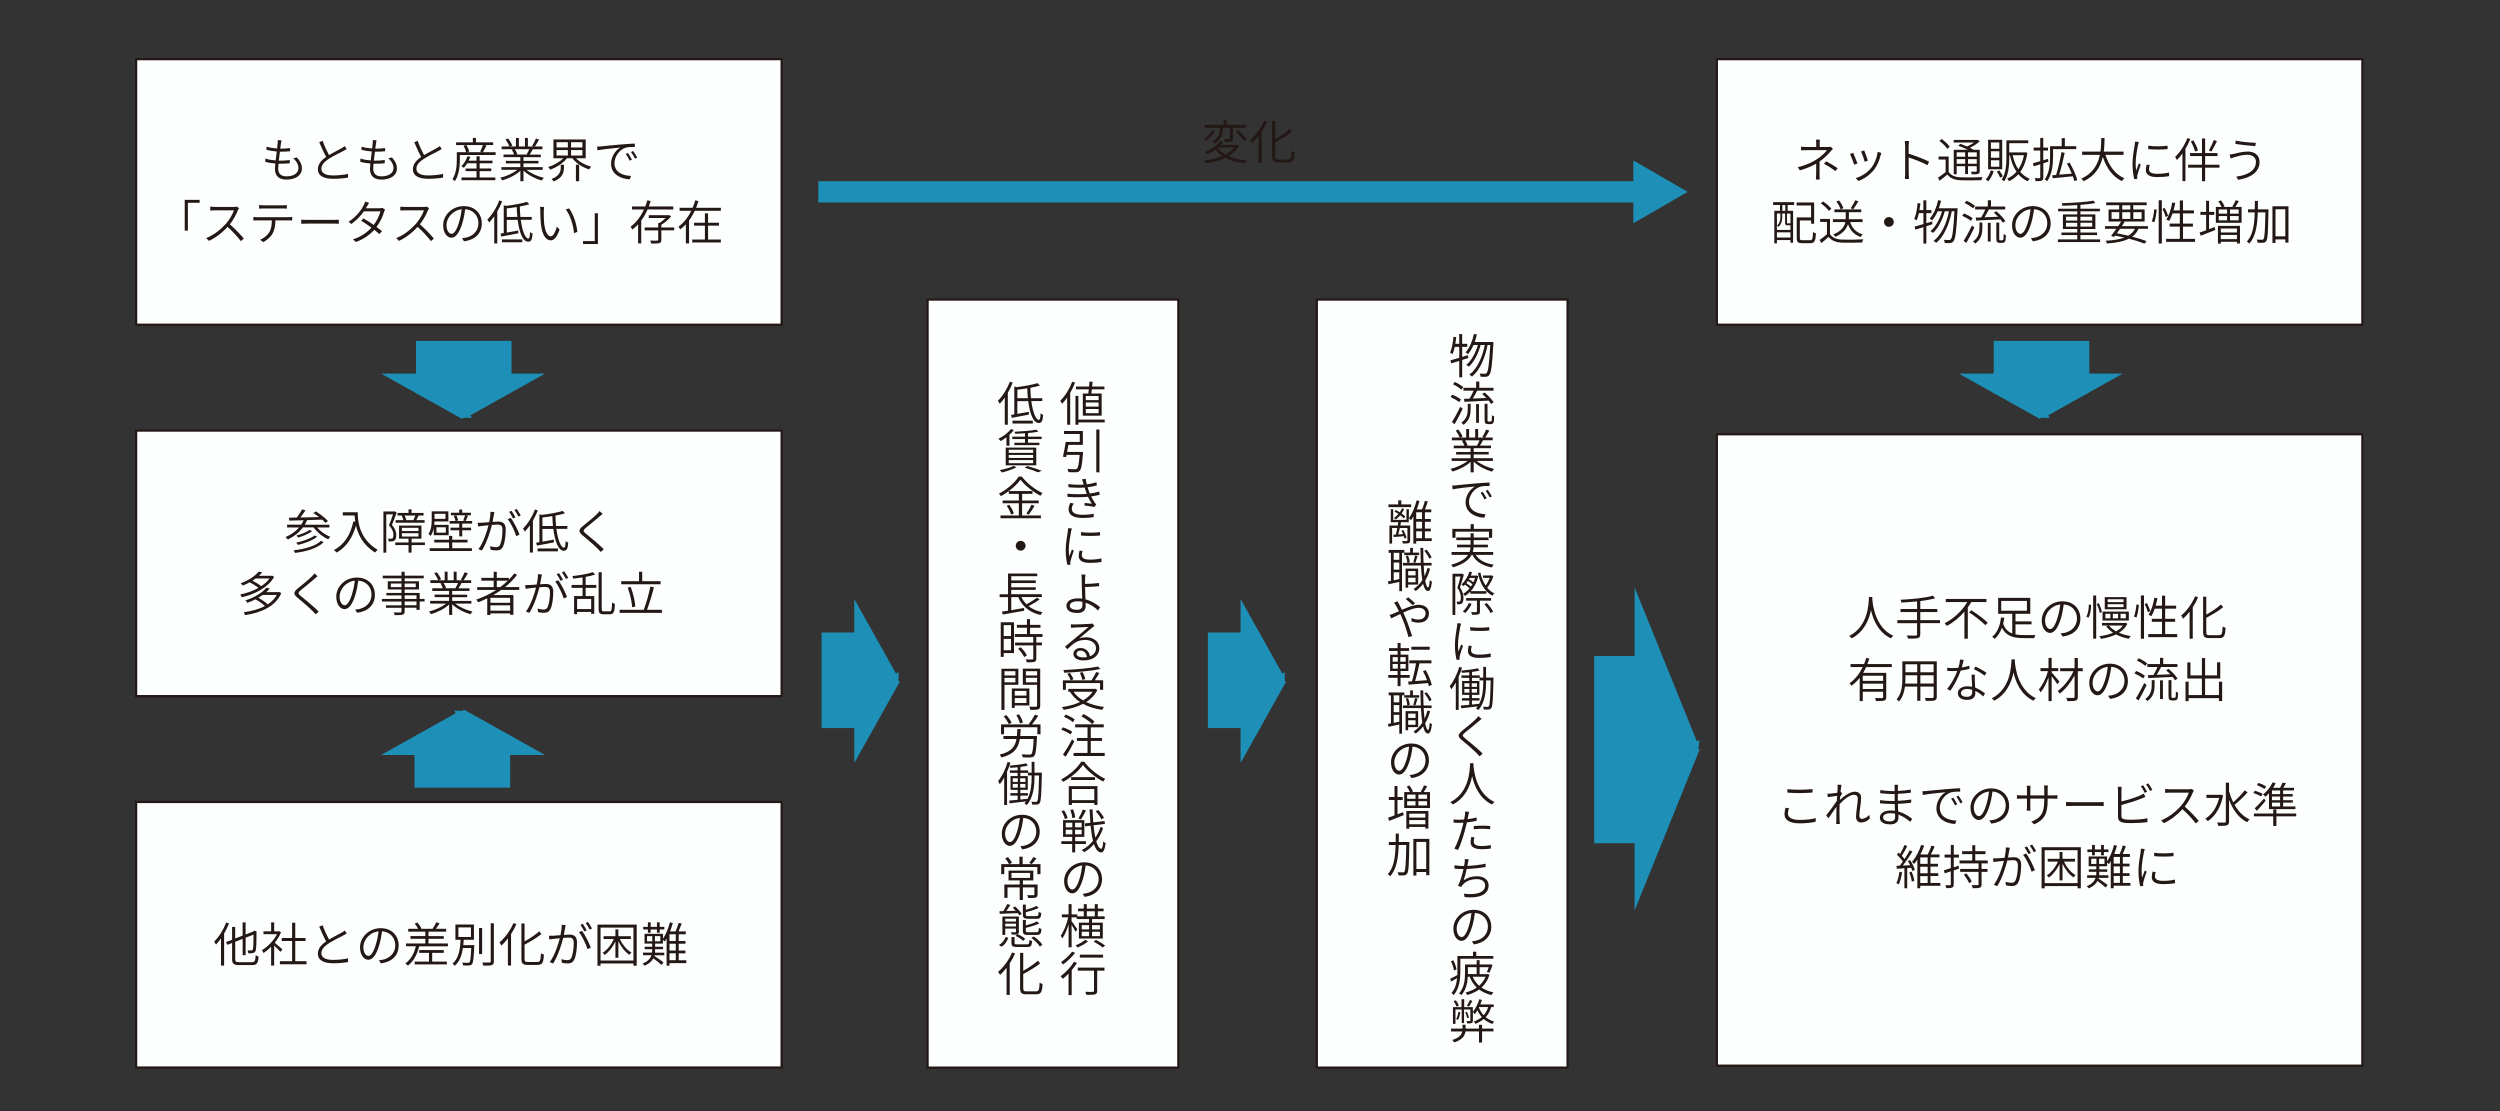 <?xml version="1.0" encoding="UTF-8"?><svg id="_レイヤー_1" xmlns="http://www.w3.org/2000/svg" viewBox="0 0 841.89 374.23"><rect x="0" y="0" width="841.89" height="374.23" fill="#333333" stroke="none"/><defs><style>.cls-1{fill:#1e8fb6;}.cls-2{stroke-width:7px;}.cls-2,.cls-3,.cls-4{stroke-miterlimit:10;}.cls-2,.cls-4{fill:none;stroke:#1e8fb6;}.cls-3{fill:#fdfefe;stroke:#231815;stroke-width:.75px;}.cls-5{fill:#231815;}</style></defs><g><line class="cls-2" x1="275.66" y1="64.61" x2="553.17" y2="64.61"/><polygon class="cls-1" points="550.11 75.08 568.24 64.61 550.11 54.13 550.11 75.08"/></g><rect class="cls-3" x="578.16" y="146.24" width="217.38" height="212.63"/><g><path class="cls-5" d="m630.51,201.69c.13,2,.98,9.62,7.07,12.42-.3.21-.62.59-.8.86-4.23-2-5.99-6.27-6.72-9.52-.66,3.28-2.3,7.3-6.5,9.51-.16-.24-.51-.58-.85-.78,6.51-3.28,6.56-11,6.67-13.13h1.15l-.03.64Z"/><path class="cls-5" d="m653.29,209.85h-6.63v3.73c0,.8-.26,1.12-.82,1.3-.58.18-1.58.19-3.28.18-.08-.3-.29-.75-.46-1.04,1.38.03,2.62.02,2.98.02.35-.02.5-.13.5-.46v-3.71h-6.63v-1.04h6.63v-2.72h-5.57v-1.02h5.57v-2.56c-1.78.18-3.62.3-5.28.38-.03-.29-.18-.7-.27-.94,3.78-.19,8.48-.61,10.87-1.38l.78.87c-1.34.4-3.11.72-5.01.96v2.67h5.73v1.02h-5.73v2.72h6.63v1.04Z"/><path class="cls-5" d="m663.84,202.76c-.35.61-.75,1.2-1.17,1.81v10.53h-1.14v-9.11c-1.63,1.89-3.65,3.58-5.91,4.79-.18-.26-.51-.67-.74-.91,3.2-1.6,5.99-4.34,7.6-7.11h-7.22v-1.07h13.69v1.07h-5.12Zm.03,2.75c1.91,1.22,4.34,2.99,5.51,4.21l-.83.8c-1.14-1.2-3.54-3.07-5.46-4.32l.78-.69Z"/><path class="cls-5" d="m678.71,213.63c.86.18,1.81.24,2.83.24.48.02,3.27,0,3.91,0-.16.26-.34.74-.4,1.02h-3.55c-3.41,0-5.86-.62-7.35-3.47-.54,1.47-1.33,2.83-2.51,3.73-.18-.21-.53-.58-.75-.74,1.94-1.46,2.71-4.18,2.95-6.48l1.12.13c-.1.66-.21,1.33-.38,2,.64,1.76,1.68,2.74,3.06,3.27v-6.63h-4.75v-5.36h10.82v5.36h-4.98v2.56h5.41v.99h-5.41v3.38Zm-4.79-7.96h8.66v-3.31h-8.66v3.31Z"/><path class="cls-5" d="m694.59,214.36l-.66-1.06c.5-.05.99-.11,1.36-.19,2.05-.46,4.15-2,4.15-4.85,0-2.43-1.62-4.51-4.45-4.72-.21,1.52-.51,3.19-.96,4.67-.98,3.3-2.24,4.93-3.67,4.93s-2.79-1.57-2.79-4.21c0-3.43,3.07-6.43,6.93-6.43s6.08,2.62,6.08,5.81c0,3.36-2.24,5.57-6,6.05Zm-4.18-2.51c.75,0,1.66-1.07,2.5-3.89.42-1.36.74-2.91.9-4.4-3.14.35-5.12,3.04-5.12,5.3,0,2.08.98,2.99,1.73,2.99Z"/><path class="cls-5" d="m702.6,207.67c.56-.96.83-2.69.83-4.08l.78.11c-.02,1.42-.29,3.23-.88,4.31l-.74-.34Zm2.29-7.14h1.01v14.55h-1.01v-14.55Zm2.22,5.92c-.13-.8-.56-2.08-1.01-3.07l.67-.26c.5.96.93,2.24,1.07,2.99l-.74.34Zm9.3,3.6c-.62,1.26-1.62,2.26-2.82,3.03,1.2.53,2.54.9,3.95,1.12-.21.22-.51.64-.66.91-1.54-.29-3.01-.79-4.31-1.46-1.54.75-3.3,1.22-5.07,1.5-.1-.26-.29-.67-.48-.9,1.58-.21,3.19-.59,4.58-1.18-.94-.61-1.73-1.31-2.32-2.13l.69-.29h-2.1v-.88h7.7l.19-.05.64.32Zm.48-1.09h-8.85v-3.01h8.85v3.01Zm-.77-3.78h-7.33v-4.1h7.33v4.1Zm-5.44,1.52h-1.68v1.52h1.68v-1.52Zm4.43-4.9h-5.35v.98h5.35v-.98Zm0,1.67h-5.35v.99h5.35v-.99Zm-4.88,7.19c.58.75,1.39,1.39,2.37,1.94.94-.53,1.75-1.17,2.3-1.94h-4.67Zm3.04-3.95h-1.76v1.52h1.76v-1.52Zm2.62,0h-1.79v1.52h1.79v-1.52Z"/><path class="cls-5" d="m718.63,207.64c.43-1.04.72-2.79.83-4.08l.82.13c-.1,1.28-.38,3.09-.8,4.24l-.85-.29Zm2.32-7.11h1.06v14.57h-1.06v-14.57Zm2.03,2.56c.46.86.96,2.02,1.15,2.69l-.8.4c-.19-.71-.66-1.87-1.1-2.75l.75-.34Zm10.21,10.44v1.02h-9.75v-1.02h4.63v-4.13h-3.44v-1.01h3.44v-3.42h-2.45c-.32.98-.72,1.82-1.14,2.53-.22-.13-.69-.37-.96-.48.96-1.41,1.62-3.57,1.99-5.73l1.02.16c-.16.86-.35,1.71-.59,2.51h2.13v-3.36h1.06v3.36h3.7v1.01h-3.7v3.42h3.35v1.01h-3.35v4.13h4.07Z"/><path class="cls-5" d="m740.23,201.13c-.5,1.17-1.12,2.3-1.81,3.36v10.6h-1.06v-9.12c-.7.91-1.44,1.71-2.19,2.4-.11-.26-.45-.8-.66-1.06,1.86-1.54,3.63-3.97,4.71-6.5l1.01.32Zm7.11,12.76c.9,0,1.04-.59,1.15-2.93.27.19.7.38,1.01.46-.18,2.58-.48,3.46-2.11,3.46h-3.38c-1.6,0-2.1-.45-2.1-2.11v-11.84h1.06v6.05c1.83-1.02,3.75-2.32,4.93-3.41l.75.9c-1.49,1.26-3.68,2.51-5.68,3.59v4.75c0,.88.19,1.09,1.09,1.09h3.28Z"/><path class="cls-5" d="m628.44,224.64c-.3.66-.66,1.33-1.02,1.95h7.78v8.15c0,.67-.16.99-.66,1.17-.5.18-1.38.18-2.77.18-.05-.3-.21-.74-.35-1.04,1.1.05,2.08.03,2.35.03.29-.02.38-.11.38-.35v-1.78h-6.85v3.17h-1.04v-7.86c-.8,1.01-1.71,1.92-2.75,2.66-.14-.24-.48-.62-.69-.82,1.94-1.33,3.43-3.31,4.47-5.46h-4.1v-1.01h4.55c.29-.69.53-1.39.7-2.08l1.07.24c-.19.62-.4,1.23-.64,1.84h8.21v1.01h-8.64Zm5.71,2.91h-6.85v1.74h6.85v-1.74Zm0,4.47v-1.79h-6.85v1.79h6.85Z"/><path class="cls-5" d="m652.22,234.61c0,.74-.21,1.07-.7,1.25-.53.19-1.46.19-2.96.18-.03-.27-.21-.74-.37-1.02,1.15.05,2.24.03,2.56.02.3-.02.42-.11.42-.42v-3.41h-4.47v4.79h-1.06v-4.79h-4.13c-.24,1.79-.77,3.62-2.02,5.01-.14-.21-.56-.58-.8-.7,1.76-1.99,1.94-4.8,1.94-7.06v-5.76h11.59v11.92Zm-6.58-4.42v-2.8h-3.97v1.06c0,.56-.02,1.14-.06,1.75h4.03Zm-3.97-6.5v2.71h3.97v-2.71h-3.97Zm9.49,0h-4.47v2.71h4.47v-2.71Zm0,6.5v-2.8h-4.47v2.8h4.47Z"/><path class="cls-5" d="m660.62,224.78c.85-.13,1.73-.32,2.58-.61l.03,1.07c-.88.24-1.89.45-2.94.58-.79,2.27-2.23,5.04-3.49,6.77l-1.1-.58c1.34-1.55,2.74-4.16,3.44-6.07-.5.05-1.01.06-1.5.06-.59,0-1.26-.02-1.86-.05l-.08-1.07c.58.06,1.23.1,1.94.1.59,0,1.22-.02,1.86-.08.27-.88.5-1.94.53-2.79l1.26.11c-.16.59-.38,1.6-.66,2.54Zm4.4,4.07c.02.62.08,1.71.13,2.72,1.38.5,2.5,1.28,3.33,1.98l-.62.98c-.7-.64-1.6-1.36-2.67-1.87.02.3.02.56.02.77,0,1.25-.82,2.26-2.74,2.26-1.73,0-3.14-.67-3.14-2.24,0-1.46,1.41-2.34,3.14-2.34.58,0,1.12.06,1.65.18-.06-1.33-.14-2.95-.18-4.1h1.12c-.05.66-.05,1.1-.03,1.66Zm-2.71,5.81c1.38,0,1.84-.72,1.84-1.58,0-.22,0-.5-.02-.8-.53-.16-1.1-.26-1.71-.26-1.22,0-2.05.58-2.05,1.34s.62,1.3,1.94,1.3Zm2.38-9.32l.58-.86c1.17.5,2.96,1.54,3.7,2.11l-.64.93c-.86-.72-2.58-1.7-3.63-2.18Z"/><path class="cls-5" d="m678.51,222.69c.13,2,.98,9.62,7.07,12.42-.3.21-.62.59-.8.86-4.23-2-5.99-6.27-6.72-9.52-.66,3.28-2.3,7.3-6.5,9.51-.16-.24-.51-.58-.85-.78,6.51-3.28,6.56-11,6.67-13.13h1.15l-.03.64Z"/><path class="cls-5" d="m692.83,230.42c-.35-.59-1.23-1.81-1.92-2.69v8.37h-1.06v-7.97c-.7,1.97-1.66,3.89-2.66,5.03-.11-.3-.4-.74-.61-.99,1.23-1.34,2.48-3.87,3.09-6.16h-2.53v-1.01h2.71v-3.46h1.06v3.46h2.22v1.01h-2.22v.43c.59.64,2.22,2.58,2.62,3.07l-.7.91Zm8.55-4.4h-1.66v8.61c0,.78-.21,1.1-.72,1.28-.51.19-1.46.21-2.8.21-.06-.3-.24-.79-.38-1.1,1.06.03,2.11.03,2.42.02.29-.02.38-.1.38-.38v-7.19c-1.26,2.37-3.15,4.72-4.96,6.1-.16-.29-.48-.64-.75-.86,2.03-1.39,4.15-4.11,5.35-6.67h-4.5v-1.01h4.87v-3.44h1.1v3.44h1.66v1.01Z"/><path class="cls-5" d="m710.59,235.36l-.66-1.06c.5-.05.99-.11,1.36-.19,2.05-.46,4.15-2,4.15-4.85,0-2.43-1.62-4.51-4.45-4.72-.21,1.52-.51,3.19-.96,4.67-.98,3.3-2.24,4.93-3.67,4.93s-2.79-1.57-2.79-4.21c0-3.43,3.07-6.43,6.93-6.43s6.08,2.62,6.08,5.81c0,3.36-2.24,5.57-6,6.05Zm-4.18-2.51c.75,0,1.66-1.07,2.5-3.89.42-1.36.74-2.91.9-4.4-3.14.35-5.12,3.04-5.12,5.3,0,2.08.98,2.99,1.73,2.99Z"/><path class="cls-5" d="m721.71,228.46c-.64-.53-1.89-1.25-2.91-1.7l.58-.8c1.01.4,2.29,1.09,2.93,1.62l-.59.88Zm1.18,2.22c-.79,1.7-1.86,3.71-2.71,5.2l-.93-.69c.82-1.23,1.97-3.36,2.83-5.17l.8.66Zm-.43-6.42c-.61-.58-1.83-1.34-2.85-1.81l.61-.77c.99.43,2.24,1.15,2.85,1.73l-.61.85Zm2.13,4.77h.98v1.7c0,1.78-.26,3.81-2.38,5.36-.18-.22-.53-.54-.77-.7,1.97-1.36,2.18-3.19,2.18-4.69v-1.67Zm-1.25-1.68c.54-.02,1.17-.03,1.84-.05.5-.78,1.01-1.83,1.38-2.69h-3.43v-.98h4.27v-2.1h1.07v2.1h4.79v.98h-5.51c-.45.88-.98,1.86-1.47,2.64,1.42-.05,3.01-.11,4.59-.18-.45-.48-.94-.96-1.42-1.38l.83-.46c1.14.96,2.45,2.35,3.03,3.31l-.88.53c-.19-.34-.46-.72-.8-1.12-2.95.16-6.02.3-8.18.4l-.11-1.01Zm4.07,1.76h.96v6.31h-.96v-6.31Zm4.72,5.89c.14,0,.29-.02.37-.08.08-.05.14-.18.18-.43s.05-.86.06-1.63c.18.18.5.34.75.42-.02.69-.06,1.54-.14,1.83s-.21.48-.42.61c-.16.1-.48.16-.74.16h-.79c-.29,0-.62-.08-.85-.26-.21-.21-.29-.45-.29-1.38v-5.2h.98v5.33c0,.32.02.5.1.58.06.05.18.06.29.06h.5Z"/><path class="cls-5" d="m748.32,229.55v6.53h-1.09v-.98h-10.2v1.01h-1.04v-6.56h1.04v4.51h4.47v-5.57h-4.91v-5.43h1.06v4.39h3.86v-5.84h1.07v5.84h4.02v-4.4h1.09v5.44h-5.11v5.57h4.66v-4.51h1.09Z"/><path class="cls-5" d="m602.09,274c0,1.26,1.3,2.11,3.89,2.11,2.22,0,4.29-.24,5.46-.62l.02,1.22c-1.1.3-3.15.56-5.44.56-3.17,0-5.07-1.04-5.07-3.03,0-.82.18-1.55.34-2.21l1.15.11c-.21.64-.34,1.25-.34,1.86Zm4.03-8.05c1.54,0,3.11-.1,4.26-.22v1.17c-1.09.08-2.79.19-4.26.19-1.6,0-2.96-.06-4.21-.18v-1.15c1.15.13,2.61.19,4.21.19Z"/><path class="cls-5" d="m618.79,264.25l1.34.05c-.08.38-.21,1.3-.32,2.45.05,0,.1-.02.13-.03l.43.5c-.19.3-.46.74-.7,1.12-.03.34-.05.69-.08,1.04,1.23-1.17,3.36-2.77,4.98-2.77,1.46,0,2.18.82,2.18,2.1,0,1.6-.61,4.42-.61,6.03,0,.56.27,1.02.88,1.02.78,0,1.65-.46,2.48-1.34l.19,1.22c-.88.88-1.89,1.34-2.93,1.34s-1.73-.66-1.73-1.94c0-1.79.59-4.47.59-6.05,0-.94-.48-1.34-1.31-1.34-1.33,0-3.31,1.5-4.8,3.14-.05.7-.06,1.38-.06,1.97,0,1.49,0,2.4.06,3.81.02.27.05.64.08.93h-1.25c.03-.29.05-.64.05-.9.02-1.55.02-2.3.03-4.02,0-.22.02-.54.03-.93-.78,1.18-1.9,2.79-2.72,3.92l-.74-.98c.9-1.12,2.79-3.67,3.57-4.91.05-.56.08-1.14.11-1.68-.7.1-2.13.29-3.15.45l-.13-1.18c.34.02.62,0,.99-.02.51-.03,1.52-.14,2.35-.27.06-.78.1-1.39.1-1.57,0-.35.02-.77-.05-1.15Z"/><path class="cls-5" d="m639.12,265.31c0,.21-.02.58-.02,1.04,1.46-.06,2.96-.21,4.39-.45l-.02,1.06c-1.31.14-2.83.3-4.37.37v2.35c1.52-.06,3.03-.21,4.5-.43v1.07c-1.54.21-2.96.32-4.48.37.03.88.08,1.78.11,2.58,2.15.58,3.81,1.78,4.71,2.5l-.66,1.01c-.96-.86-2.34-1.87-3.99-2.45.02.45.03.82.03,1.07,0,1.07-.67,2.21-2.75,2.21-2.27,0-3.51-.78-3.51-2.3,0-1.42,1.38-2.38,3.65-2.38.5,0,.96.03,1.42.11-.03-.77-.05-1.58-.08-2.3h-.91c-1.12,0-2.88-.1-4.03-.22l-.02-1.07c1.15.19,2.96.3,4.05.3.3,0,.59,0,.9-.02v-2.35c-.24.02-.5.02-.74.02-1.14,0-3.12-.16-4.11-.27l-.02-1.07c1.01.19,3.03.35,4.11.35h.75v-1.18c0-.27-.02-.75-.05-.94h1.2c-.03.27-.06.58-.08,1.06Zm-2.67,11.3c.93,0,1.75-.29,1.75-1.44,0-.3,0-.71-.02-1.15-.51-.1-1.04-.16-1.58-.16-1.6,0-2.46.62-2.46,1.39s.66,1.36,2.32,1.36Z"/><path class="cls-5" d="m648.79,266.38c.99-.11,4.08-.43,7.03-.67,1.76-.14,3.22-.24,4.27-.27l.02,1.14c-.93-.02-2.34.02-3.14.26-2.35.77-3.73,3.28-3.73,5.17,0,3.22,2.99,4.23,5.59,4.32l-.42,1.15c-2.9-.1-6.31-1.63-6.31-5.22,0-2.53,1.57-4.61,3.11-5.49-1.76.19-5.97.59-7.68.94l-.14-1.25c.61-.02,1.1-.05,1.41-.08Zm10.32,4.47l-.75.35c-.35-.75-.83-1.62-1.31-2.27l.74-.32c.37.53.98,1.52,1.33,2.24Zm1.81-.69l-.75.37c-.38-.75-.86-1.58-1.36-2.24l.72-.35c.38.53,1.02,1.5,1.39,2.22Z"/><path class="cls-5" d="m670.59,277.36l-.66-1.06c.5-.05.99-.11,1.36-.19,2.05-.46,4.15-2,4.15-4.85,0-2.43-1.62-4.51-4.45-4.72-.21,1.52-.51,3.19-.96,4.67-.98,3.3-2.24,4.93-3.67,4.93s-2.79-1.57-2.79-4.21c0-3.43,3.07-6.43,6.93-6.43s6.08,2.62,6.08,5.81c0,3.36-2.24,5.57-6,6.05Zm-4.18-2.51c.75,0,1.66-1.07,2.5-3.89.42-1.36.74-2.91.9-4.4-3.14.35-5.12,3.04-5.12,5.3,0,2.08.98,2.99,1.73,2.99Z"/><path class="cls-5" d="m685.02,277.6l-.96-.91c2.88-1.12,4.35-2.48,4.35-7.08v-.67h-4.69v2.67c0,.56.05,1.26.05,1.39h-1.26c.02-.13.08-.82.08-1.39v-2.67h-1.79c-.69,0-1.44.05-1.58.05v-1.23c.11.02.93.1,1.58.1h1.79v-2.13c0-.32-.03-.77-.06-1.12h1.26c-.02.13-.06.58-.06,1.1v2.14h4.69v-2.06c0-.62-.06-1.15-.08-1.28h1.3c-.02.14-.08.66-.08,1.28v2.06h1.86c.69,0,1.23-.05,1.42-.08v1.22c-.14-.02-.74-.05-1.41-.05h-1.87v.56c0,4.32-.91,6.48-4.53,8.1Z"/><path class="cls-5" d="m697.93,270.14h8.8c.82,0,1.36-.05,1.7-.08v1.39c-.32-.02-.96-.06-1.68-.06h-8.82c-.88,0-1.68.03-2.16.06v-1.39c.46.05,1.25.08,2.16.08Z"/><path class="cls-5" d="m714.41,266.17v3.73c1.89-.45,4.48-1.23,6.19-1.97.46-.21.93-.45,1.34-.7l.51,1.15c-.43.18-.98.42-1.46.59-1.84.77-4.64,1.6-6.59,2.11v3.62c0,.85.35,1.06,1.14,1.22.51.08,1.36.13,2.16.13,1.7,0,4.13-.16,5.46-.51v1.31c-1.36.21-3.76.34-5.51.34-.93,0-1.87-.03-2.54-.14-1.2-.22-1.86-.75-1.86-2.03v-8.84c0-.38-.03-.86-.1-1.22h1.33c-.05.35-.08.79-.08,1.22Zm8.63.46l-.78.37c-.32-.66-.86-1.62-1.3-2.22l.77-.34c.4.58.99,1.54,1.31,2.19Zm1.78-.64l-.78.35c-.35-.69-.88-1.6-1.33-2.19l.75-.34c.43.59,1.06,1.58,1.36,2.18Z"/><path class="cls-5" d="m738.44,266.88c-.54,1.39-1.58,3.33-2.72,4.75,1.7,1.46,3.65,3.52,4.71,4.8l-.99.86c-1.07-1.41-2.82-3.33-4.47-4.8-1.73,1.86-3.87,3.62-6.29,4.71l-.91-.94c2.58-1.01,4.93-2.91,6.61-4.79,1.09-1.23,2.29-3.18,2.71-4.54h-6.39c-.56,0-1.42.06-1.57.06v-1.3c.18.03,1.07.1,1.57.1h6.27c.48,0,.88-.05,1.12-.11l.72.56c-.1.11-.29.45-.37.64Z"/><path class="cls-5" d="m748.65,267.89c-.83,4.16-2.8,7.09-5.15,8.64-.18-.24-.59-.66-.85-.83,2.13-1.31,3.89-3.73,4.67-7h-4.29v-1.04h4.71l.21-.05.71.27Zm8.24-1.06c-1.25,1.41-3.01,3.12-4.39,4.19,1.25,2.21,2.93,3.99,5.07,4.9-.26.22-.62.64-.82.96-2.85-1.36-4.82-4.16-6.1-7.57v7.27c0,.78-.21,1.14-.72,1.33-.51.19-1.41.22-2.88.22-.06-.3-.27-.85-.45-1.14,1.18.03,2.21.02,2.51.02.32-.02.45-.11.45-.43v-13h1.09v2.88c.35,1.31.82,2.56,1.39,3.73,1.31-1.12,2.91-2.77,3.89-4.03l.94.67Z"/><path class="cls-5" d="m761.45,268.19c-.59-.37-1.74-.86-2.62-1.15l.51-.75c.88.26,2.03.7,2.62,1.06l-.51.85Zm11.81,6.72h-6.67v3.22h-1.07v-3.22h-6.5v-.94h6.5v-1.38h1.07v1.38h6.67v.94Zm-13.97-2.71c.85-.78,2.1-2.08,3.12-3.28l.56.71c-.9,1.12-1.97,2.37-2.95,3.39l-.74-.82Zm3.3-6.51c-.58-.4-1.68-.98-2.56-1.31l.53-.74c.88.29,2.02.82,2.59,1.2l-.56.85Zm1.5,1.44c-.38.43-.77.82-1.15,1.15-.19-.19-.59-.54-.85-.72,1.28-.99,2.51-2.53,3.23-4.1l1.02.3c-.26.53-.54,1.04-.86,1.54h2.34c.32-.58.64-1.26.85-1.76l1.14.22c-.29.51-.61,1.07-.91,1.54h3.63v.88h-3.68v1.23h3.23v.82h-3.23v1.23h3.28v.82h-3.28v1.3h4.13v.9h-8.88v-5.35Zm3.75-.94h-2.74v1.23h2.74v-1.23Zm0,2.05h-2.74v1.23h2.74v-1.23Zm0,2.05h-2.74v1.3h2.74v-1.3Z"/><path class="cls-5" d="m640.55,293.74c-.24,1.5-.61,3.04-1.12,4.07-.16-.13-.59-.32-.82-.4.53-.99.83-2.42,1.02-3.83l.91.16Zm2.71-4.1c.67,1.02,1.33,2.4,1.57,3.27l-.86.4c-.06-.3-.19-.67-.35-1.06l-1.36.08v6.79h-.94v-6.72c-.93.06-1.81.11-2.56.16l-.11-.98,1.12-.05c.34-.42.69-.9,1.04-1.41-.48-.72-1.3-1.63-2.02-2.32l.58-.67c.16.14.34.3.5.46.54-.9,1.14-2.14,1.47-3.04l.94.35c-.53,1.09-1.23,2.4-1.84,3.3.35.38.67.77.93,1.1.66-1.01,1.3-2.08,1.75-2.96l.91.43c-.93,1.49-2.16,3.35-3.25,4.71.77-.03,1.6-.08,2.46-.11-.22-.5-.5-.98-.75-1.41l.79-.32Zm.5,3.91c.42.96.8,2.24.91,3.07l-.86.26c-.1-.85-.45-2.11-.85-3.09l.8-.24Zm9.7,4.75h-6.8v.83h-.98v-9.64c-.35.54-.74,1.04-1.12,1.47-.16-.21-.48-.56-.67-.74,1.34-1.49,2.51-3.83,3.07-5.7l1.02.27c-.34.96-.77,1.97-1.28,2.96h2.48c.46-.88.96-2.1,1.23-2.96l1.1.27c-.38.88-.85,1.89-1.3,2.69h2.91v.96h-3.03v2.19h2.54v.94h-2.54v2.21h2.62v.96h-2.62v2.32h3.34v.94Zm-4.31-9.57h-2.5v2.19h2.5v-2.19Zm0,3.14h-2.5v2.21h2.5v-2.21Zm-2.5,5.49h2.5v-2.32h-2.5v2.32Z"/><path class="cls-5" d="m659.71,292.5c-.59.21-1.2.42-1.78.61v4.71c0,.61-.16.9-.53,1.07s-.96.21-1.97.19c-.03-.26-.18-.69-.32-.99.72.03,1.36.03,1.54.02.19,0,.29-.06.29-.29v-4.39c-.74.26-1.42.48-2.03.67l-.3-1.01c.64-.19,1.44-.45,2.34-.74v-3.57h-2.1v-.99h2.1v-3.25h.99v3.25h1.75v.99h-1.75v3.28l1.63-.53.14.96Zm7.59-1.74v1.86h2v.99h-2v4.16c0,.69-.14.99-.59,1.15-.45.18-1.22.19-2.4.19-.05-.32-.19-.74-.34-1.04.91.03,1.76.02,2,0,.26,0,.32-.08.32-.3v-4.16h-6.19v-.99h6.19v-1.86h-6.39v-.99h4.27v-2.14h-3.42v-.98h3.42v-2.02h1.01v2.02h3.44v.98h-3.44v2.14h4.21v.99h-2.1Zm-5.14,3.34c.7.83,1.49,2,1.83,2.77l-.88.54c-.29-.78-1.06-1.97-1.76-2.82l.82-.5Z"/><path class="cls-5" d="m676.63,286.38c-.08.46-.24,1.49-.43,2.4.8-.06,1.49-.11,1.89-.11,1.38,0,2.54.51,2.54,2.64,0,1.9-.26,4.45-.93,5.76-.5,1.07-1.28,1.31-2.29,1.31-.61,0-1.38-.11-1.87-.22l-.19-1.2c.69.21,1.52.32,1.97.32.59,0,1.1-.11,1.44-.85.51-1.1.77-3.22.77-4.98,0-1.5-.69-1.78-1.71-1.78-.42,0-1.1.05-1.84.11-.58,2.3-1.68,5.87-3.39,8.63l-1.15-.46c1.65-2.19,2.87-5.92,3.39-8.05-.88.1-1.71.18-2.14.22-.35.05-.98.11-1.38.18l-.13-1.25c.5.03.88.02,1.38,0,.54-.02,1.5-.1,2.51-.18.24-1.15.42-2.42.42-3.51l1.33.13c-.06.27-.13.59-.18.88Zm8.63,6.66l-1.1.53c-.48-1.62-1.76-4.39-2.88-5.7l1.04-.46c.99,1.28,2.4,4.16,2.95,5.63Zm-1.36-5.78l-.8.35c-.32-.64-.86-1.62-1.31-2.23l.78-.34c.4.58.99,1.55,1.33,2.21Zm1.78-.64l-.8.35c-.35-.7-.86-1.62-1.33-2.21l.77-.34c.43.59,1.04,1.58,1.36,2.19Z"/><path class="cls-5" d="m700.73,285.3v13.85h-1.09v-.77h-11.08v.77h-1.04v-13.85h13.21Zm-1.09,12.1v-11.09h-11.08v11.09h11.08Zm-4.56-7.25c.85,1.92,2.32,3.7,3.91,4.56-.24.18-.56.51-.7.78-1.47-.96-2.85-2.71-3.73-4.64v5.63h-.99v-5.55c-.88,1.9-2.23,3.63-3.62,4.59-.16-.24-.45-.56-.67-.74,1.49-.9,2.91-2.72,3.76-4.64h-3.46v-.93h3.99v-2.29h.99v2.29h4.21v.93h-3.68Z"/><path class="cls-5" d="m717.44,298.27h-5.65v.86h-.98v-9.12c-.19.35-.4.69-.61.98-.13-.13-.4-.37-.62-.53v1.25h-2.64v1.04h2.69v.83h-2.69v.32c0,.27-.02.56-.03.85h3.11v.88h-3.27l-.06.22c.82.53,2.58,1.81,3.07,2.16l-.64.88c-.56-.51-1.87-1.57-2.77-2.22-.5.93-1.38,1.81-2.96,2.5-.14-.21-.43-.54-.67-.74,1.84-.72,2.64-1.78,2.99-2.8h-2.85v-.88h3.04c.03-.3.05-.59.05-.86v-.3h-2.53v-.83h2.53v-1.04h-2.58v-3.3h6.21v1.65c.99-1.42,1.81-3.49,2.34-5.51l.98.22c-.26.96-.58,1.92-.93,2.82h1.86c.4-.86.8-2.05,1.04-2.88l1.02.26c-.32.86-.7,1.84-1.06,2.62h2.43v.98h-2.39v2.26h2.27v.93h-2.27v2.29h2.27v.93h-2.27v2.34h2.56v.96Zm-12.93-11.33h-1.57v-.88h1.57v-1.52h.94v1.52h2.1v-1.52h.94v1.52h1.55v.88h-1.55v1.1h-.94v-1.1h-2.1v1.1h-.94v-1.1Zm-.29,3.99h1.76v-1.75h-1.76v1.75Zm4.48-1.75h-1.83v1.75h1.83v-1.75Zm5.2-.61h-2.11v2.26h2.11v-2.26Zm0,3.19h-2.11v2.29h2.11v-2.29Zm-2.11,5.55h2.11v-2.34h-2.11v2.34Z"/><path class="cls-5" d="m721.99,286.92c-.32,1.57-.8,4.35-.8,6.19,0,.85.06,1.58.16,2.45.27-.75.67-1.79.94-2.46l.62.46c-.4,1.1-.99,2.79-1.14,3.54-.05.22-.08.53-.08.71.02.18.05.38.06.54l-1.02.08c-.32-1.15-.59-2.98-.59-5.14,0-2.34.54-5.09.74-6.43.05-.35.1-.72.1-1.06l1.28.11c-.08.27-.21.72-.27,1.01Zm3.7,8.21c0,.74.5,1.5,2.79,1.5,1.42,0,2.69-.13,3.95-.43l.03,1.2c-.99.21-2.35.34-3.97.34-2.67,0-3.86-.86-3.86-2.35,0-.51.1-1.07.26-1.84l1.04.1c-.16.59-.24,1.06-.24,1.49Zm6.26-7.96v1.15c-1.68.19-4.82.19-6.51,0l-.02-1.15c1.71.3,4.96.24,6.53,0Z"/></g><rect class="cls-3" x="45.84" y="270.07" width="217.38" height="89.43"/><g><path class="cls-5" d="m77.12,310.97c-.46,1.15-1.02,2.34-1.65,3.41v10.79h-1.04v-9.17c-.54.78-1.12,1.49-1.7,2.1-.11-.24-.42-.77-.61-1.01,1.6-1.55,3.11-3.95,4.02-6.42l.98.3Zm7.71,13.05c.98,0,1.15-.45,1.28-2.34.27.19.67.37.99.45-.19,2.16-.53,2.87-2.26,2.87h-4.29c-1.86,0-2.39-.43-2.39-2.1v-5.35l-1.63.62-.4-.93,2.03-.78v-4.31h1.04v3.89l2.5-.98v-4.43h1.01v4.05l2.66-1.02.13-.11.19-.16.74.29-.05.19c0,2.91-.05,5.28-.22,5.97-.13.72-.46.99-.96,1.1-.42.1-1.12.11-1.58.1-.03-.32-.13-.74-.27-.99.46.02,1.06.02,1.26.02.3,0,.46-.06.58-.5.14-.46.18-2.24.19-4.82l-2.66,1.02v5.91h-1.01v-5.51l-2.5.98v5.75c0,.9.22,1.12,1.36,1.12h4.26Z"/><path class="cls-5" d="m94.45,320.54c-.43-.48-1.39-1.42-2.13-2.1v6.74h-1.02v-6.35c-.83.83-1.7,1.55-2.54,2.1-.13-.27-.4-.75-.58-.94,1.94-1.14,4-3.22,5.11-5.39h-4.56v-.98h2.58v-2.99h1.02v2.99h1.5l.21-.05.59.4c-.51,1.23-1.25,2.43-2.11,3.51.72.58,2.18,1.84,2.59,2.21l-.66.86Zm8.77,3.14v1.04h-8.96v-1.04h4.11v-6.79h-3.49v-1.02h3.49v-5.14h1.06v5.14h3.47v1.02h-3.47v6.79h3.79Z"/><path class="cls-5" d="m110.8,316.4c1.54-.94,3.34-1.79,4.24-2.31.43-.26.75-.45,1.09-.72l.61,1.02c-.34.21-.71.4-1.17.64-1.09.58-3.35,1.65-4.93,2.69-1.52.99-2.42,2.06-2.42,3.3,0,1.36,1.3,2.23,3.89,2.23,1.74,0,3.89-.21,5.11-.53l-.02,1.26c-1.17.21-3.06.4-5.04.4-2.98,0-5.11-.9-5.11-3.23,0-1.62,1.02-2.93,2.79-4.13-.74-1.31-1.58-3.2-2.34-4.96l1.14-.48c.62,1.78,1.46,3.54,2.16,4.82Z"/><path class="cls-5" d="m128.26,324.43l-.66-1.06c.5-.05.99-.11,1.36-.19,2.05-.46,4.15-2,4.15-4.85,0-2.43-1.62-4.51-4.45-4.72-.21,1.52-.51,3.18-.96,4.67-.98,3.3-2.24,4.93-3.67,4.93s-2.79-1.57-2.79-4.21c0-3.42,3.07-6.43,6.93-6.43s6.08,2.62,6.08,5.81c0,3.36-2.24,5.57-6,6.05Zm-4.18-2.51c.75,0,1.67-1.07,2.5-3.89.42-1.36.74-2.91.9-4.4-3.14.35-5.12,3.04-5.12,5.3,0,2.08.98,2.99,1.73,2.99Z"/><path class="cls-5" d="m150.84,317.72v.96h-9.68c-.69,2.85-1.95,5.06-3.79,6.51-.18-.18-.61-.58-.88-.74,1.78-1.25,2.95-3.26,3.55-5.78h-3.31v-.96h6.5v-1.57h-5.01v-.91h5.01v-1.49h-5.76v-.96h3.33c-.26-.56-.71-1.23-1.14-1.76l.9-.37c.54.61,1.1,1.44,1.33,2.02l-.24.11h4.24l-.18-.06c.4-.58.93-1.52,1.22-2.14l1.1.34c-.4.66-.85,1.34-1.25,1.87h3.46v.96h-5.94v1.49h5.14v.91h-5.14v1.57h6.55Zm-5.3,6.11h4.95v.94h-10.84v-.94h4.82v-2.95h-3.3v-.94h8.28v.94h-3.91v2.95Z"/><path class="cls-5" d="m159.72,318.28s0,.34-.02.48c-.18,4-.34,5.46-.77,5.94-.27.3-.54.38-1.01.43-.4.03-1.18.02-1.97-.03-.02-.27-.13-.67-.3-.93.82.06,1.6.06,1.89.06.27,0,.4,0,.54-.16.3-.32.46-1.57.61-4.83h-2.79c-.35,2.35-1.1,4.59-2.79,5.99-.14-.24-.48-.58-.74-.72,2.18-1.75,2.59-5.09,2.75-8.02h-1.76v-5.15h6.24v5.15h-3.44c-.05.59-.08,1.2-.14,1.79h3.68Zm-5.36-2.75h4.24v-3.23h-4.24v3.23Zm6.96-3.01h1.04v8.77h-1.04v-8.77Zm4.99-1.6v12.82c0,.75-.22,1.09-.69,1.26-.51.18-1.38.19-2.83.19-.06-.27-.24-.77-.4-1.06,1.15.03,2.15.02,2.45.02.29-.02.42-.11.42-.42v-12.82h1.06Z"/><path class="cls-5" d="m173.91,311.19c-.5,1.17-1.12,2.3-1.81,3.36v10.6h-1.06v-9.12c-.7.91-1.44,1.71-2.19,2.4-.11-.26-.45-.8-.66-1.06,1.86-1.54,3.63-3.97,4.71-6.5l1.01.32Zm7.11,12.76c.9,0,1.04-.59,1.15-2.93.27.19.71.38,1.01.46-.18,2.58-.48,3.46-2.11,3.46h-3.38c-1.6,0-2.1-.45-2.1-2.11v-11.84h1.06v6.05c1.82-1.02,3.75-2.32,4.93-3.41l.75.9c-1.49,1.26-3.68,2.51-5.68,3.58v4.75c0,.88.19,1.09,1.09,1.09h3.28Z"/><path class="cls-5" d="m190.31,312.44c-.08.46-.24,1.49-.43,2.4.8-.06,1.49-.11,1.89-.11,1.38,0,2.54.51,2.54,2.64,0,1.91-.26,4.45-.93,5.76-.5,1.07-1.28,1.31-2.29,1.31-.61,0-1.38-.11-1.87-.22l-.19-1.2c.69.21,1.52.32,1.97.32.59,0,1.1-.11,1.44-.85.51-1.1.77-3.22.77-4.98,0-1.5-.69-1.78-1.71-1.78-.42,0-1.1.05-1.84.11-.58,2.31-1.68,5.88-3.39,8.63l-1.15-.46c1.65-2.19,2.87-5.92,3.39-8.05-.88.1-1.71.18-2.14.22-.35.05-.98.11-1.38.18l-.13-1.25c.5.03.88.02,1.38,0,.54-.02,1.5-.1,2.51-.18.24-1.15.42-2.42.42-3.51l1.33.13c-.06.27-.13.59-.18.88Zm8.63,6.66l-1.1.53c-.48-1.62-1.76-4.39-2.88-5.7l1.04-.46c.99,1.28,2.4,4.16,2.95,5.63Zm-1.36-5.78l-.8.35c-.32-.64-.86-1.62-1.31-2.22l.79-.34c.4.58.99,1.55,1.33,2.21Zm1.78-.64l-.8.35c-.35-.71-.86-1.62-1.33-2.21l.77-.34c.43.59,1.04,1.58,1.36,2.19Z"/><path class="cls-5" d="m214.41,311.37v13.85h-1.09v-.77h-11.08v.77h-1.04v-13.85h13.21Zm-1.09,12.1v-11.09h-11.08v11.09h11.08Zm-4.56-7.25c.85,1.92,2.32,3.7,3.91,4.56-.24.18-.56.51-.7.78-1.47-.96-2.85-2.71-3.73-4.64v5.63h-.99v-5.55c-.88,1.91-2.22,3.63-3.62,4.59-.16-.24-.45-.56-.67-.74,1.49-.9,2.91-2.72,3.76-4.64h-3.46v-.93h3.99v-2.29h.99v2.29h4.21v.93h-3.68Z"/><path class="cls-5" d="m231.11,324.33h-5.65v.86h-.98v-9.12c-.19.35-.4.69-.61.98-.13-.13-.4-.37-.62-.53v1.25h-2.64v1.04h2.69v.83h-2.69v.32c0,.27-.02.56-.03.85h3.11v.88h-3.26l-.06.22c.82.53,2.58,1.81,3.07,2.16l-.64.88c-.56-.51-1.87-1.57-2.77-2.23-.5.93-1.38,1.81-2.96,2.5-.14-.21-.43-.54-.67-.74,1.84-.72,2.64-1.78,2.99-2.8h-2.85v-.88h3.04c.03-.3.05-.59.05-.86v-.3h-2.53v-.83h2.53v-1.04h-2.58v-3.3h6.21v1.65c.99-1.42,1.81-3.49,2.34-5.51l.98.22c-.26.96-.58,1.92-.93,2.82h1.86c.4-.86.8-2.05,1.04-2.88l1.02.26c-.32.86-.71,1.84-1.06,2.62h2.43v.98h-2.38v2.26h2.27v.93h-2.27v2.29h2.27v.93h-2.27v2.34h2.56v.96Zm-12.93-11.33h-1.57v-.88h1.57v-1.52h.94v1.52h2.1v-1.52h.94v1.52h1.55v.88h-1.55v1.1h-.94v-1.1h-2.1v1.1h-.94v-1.1Zm-.29,3.99h1.76v-1.75h-1.76v1.75Zm4.48-1.75h-1.82v1.75h1.82v-1.75Zm5.2-.61h-2.11v2.26h2.11v-2.26Zm0,3.18h-2.11v2.29h2.11v-2.29Zm-2.11,5.55h2.11v-2.34h-2.11v2.34Z"/></g><rect class="cls-3" x="443.45" y="100.88" width="84.44" height="258.65"/><g><path class="cls-5" d="m494.46,120.55c-.69.22-1.38.45-2.06.67v5.86h-.99v-5.54c-.96.29-1.89.59-2.69.83l-.29-1.02c.82-.22,1.86-.51,2.98-.85v-3.68h-1.52c-.21.93-.45,1.76-.74,2.43-.16-.13-.59-.38-.82-.5.61-1.34.94-3.36,1.14-5.35l.94.16c-.1.75-.21,1.5-.34,2.22h1.33v-3.28h.99v3.28h1.71v1.02h-1.71v3.39l1.94-.59.13.93Zm8.45-5.35s0,.42-.02.56c-.38,7.28-.72,9.76-1.39,10.53-.29.42-.61.53-1.07.59-.43.03-1.12.03-1.83-.02-.03-.32-.13-.77-.3-1.06.75.06,1.41.08,1.71.08.27,0,.43-.05.62-.27.51-.58.88-2.96,1.22-9.43h-.9c-.82,4.23-2.59,8.53-5.25,10.63-.21-.22-.58-.5-.9-.64,2.66-1.92,4.39-5.92,5.22-9.99h-1.42c-.72,2.77-2.21,5.78-3.97,7.31-.22-.22-.54-.46-.85-.62,1.71-1.34,3.15-4.08,3.91-6.69h-1.47c-.53,1.18-1.15,2.24-1.86,3.07-.18-.16-.59-.46-.82-.61,1.33-1.44,2.29-3.75,2.83-6.18l.98.19c-.21.88-.45,1.73-.74,2.53h6.29Z"/><path class="cls-5" d="m491.39,135.41c-.64-.53-1.89-1.25-2.91-1.7l.58-.8c1.01.4,2.29,1.09,2.93,1.62l-.59.88Zm1.18,2.23c-.78,1.7-1.86,3.71-2.71,5.2l-.93-.69c.82-1.23,1.97-3.36,2.83-5.17l.8.66Zm-.43-6.42c-.61-.58-1.82-1.34-2.85-1.81l.61-.77c.99.43,2.24,1.15,2.85,1.73l-.61.85Zm2.13,4.77h.98v1.7c0,1.78-.26,3.81-2.38,5.36-.18-.22-.53-.54-.77-.71,1.97-1.36,2.18-3.18,2.18-4.69v-1.67Zm-1.25-1.68c.54-.02,1.17-.03,1.84-.05.5-.78,1.01-1.82,1.38-2.69h-3.42v-.98h4.27v-2.1h1.07v2.1h4.79v.98h-5.51c-.45.88-.98,1.86-1.47,2.64,1.42-.05,3.01-.11,4.59-.18-.45-.48-.94-.96-1.42-1.38l.83-.46c1.14.96,2.45,2.35,3.03,3.31l-.88.53c-.19-.34-.46-.72-.8-1.12-2.95.16-6.02.3-8.18.4l-.11-1.01Zm4.07,1.76h.96v6.31h-.96v-6.31Zm4.72,5.89c.14,0,.29-.02.37-.08.08-.05.14-.18.18-.43.03-.26.05-.86.06-1.63.18.18.5.34.75.42-.02.69-.06,1.54-.14,1.82s-.21.48-.42.61c-.16.1-.48.16-.74.16h-.78c-.29,0-.62-.08-.85-.26-.21-.21-.29-.45-.29-1.38v-5.2h.98v5.33c0,.32.02.5.1.58.06.05.18.06.29.06h.5Z"/><path class="cls-5" d="m497.31,155.24c1.46,1.2,3.76,2.21,5.83,2.67-.24.21-.56.64-.71.93-2.18-.62-4.61-1.87-6.15-3.38v3.6h-1.04v-3.52c-1.54,1.44-3.95,2.64-6.1,3.25-.13-.27-.45-.67-.69-.9,2.03-.46,4.31-1.49,5.76-2.66h-5.35v-.91h6.37v-1.26h-4.87v-.85h4.87v-1.25h-5.67v-.88h3.57c-.16-.5-.48-1.17-.82-1.67l.61-.13h-4v-.93h2.62c-.22-.66-.8-1.65-1.31-2.39l.9-.3c.56.72,1.15,1.71,1.39,2.38l-.83.3h2.06v-2.88h.98v2.88h2.05v-2.88h.99v2.88h2.05l-.61-.21c.43-.67.96-1.73,1.25-2.45l1.09.29c-.46.83-.98,1.74-1.42,2.37h2.54v.93h-3.38l.11.03c-.32.62-.7,1.26-1.02,1.76h3.73v.88h-5.84v1.25h5.06v.85h-5.06v1.26h6.47v.91h-5.44Zm-3.92-6.95c.35.53.69,1.22.85,1.68l-.5.11h3.91l-.26-.08c.29-.46.64-1.15.86-1.71h-4.87Z"/><path class="cls-5" d="m490.43,163.43c.96-.11,4.31-.45,6.88-.66,1.73-.16,3.28-.24,4.31-.27v1.14c-.9,0-2.37.02-3.15.26-2.31.75-3.78,3.22-3.78,5.06,0,3.15,3.04,4.11,5.57,4.19l-.4,1.2c-2.83-.1-6.31-1.62-6.31-5.14,0-2.5,1.65-4.53,3.15-5.39-1.73.19-5.84.61-7.52.96l-.13-1.26c.59-.02,1.06-.05,1.38-.08Zm10.2,4.39l-.74.35c-.35-.75-.83-1.58-1.3-2.24l.72-.32c.37.53.96,1.49,1.31,2.21Zm1.76-.67l-.74.35c-.37-.74-.85-1.55-1.33-2.19l.7-.34c.37.51.99,1.47,1.36,2.18Z"/><path class="cls-5" d="m496.96,186.87c1.14,1.79,3.23,2.88,6.05,3.28-.22.24-.51.67-.64.94-3.11-.58-5.33-1.91-6.53-4.23h-.26c-.83,1.58-2.58,3.07-6.24,4.19-.13-.22-.42-.62-.66-.86,3.22-.91,4.87-2.08,5.7-3.33h-5.55v-.96h6.05c.19-.53.29-1.06.32-1.58h-4.53v-.9h4.56v-1.52h-4.82v-.91h4.82v-1.39h1.04v1.39h5.01v.91h-5.01v1.52h4.8v.9h-4.83c-.03.53-.11,1.06-.27,1.58h6.87v.96h-5.87Zm-6.83-5.76h-1.04v-3.01h6.16v-1.6h1.06v1.6h6.18v3.01h-1.07v-2.06h-11.28v2.06Z"/><path class="cls-5" d="m492.97,193.52c-.38,1.33-.87,2.99-1.31,4.29.94,1.36,1.15,2.56,1.17,3.59,0,.82-.16,1.52-.53,1.79-.18.16-.43.26-.7.29-.24.03-.56.03-.86.02,0-.26-.06-.64-.22-.91.29.03.54.03.74.02.18,0,.3-.05.42-.14.19-.18.27-.66.27-1.15,0-.91-.21-2.05-1.17-3.38.4-1.2.78-2.67,1.06-3.78h-1.76v12.92h-.94v-13.88h3.06l.13-.05.67.38Zm2.19,5.7c-.58.61-1.18,1.1-1.84,1.49-.14-.21-.4-.54-.61-.74.77-.42,1.52-1.06,2.16-1.84-.38-.38-.96-.88-1.52-1.26-.16.18-.32.34-.48.5-.16-.14-.53-.43-.74-.56,1.2-1.01,2.18-2.59,2.72-4.29l.88.19c-.13.38-.27.75-.43,1.12h1.76l.16-.05.61.24c-.48,2.08-1.39,3.78-2.53,5.04h5.23v.88h-5.38v-.72Zm.42,4.13c-.5,1.17-1.36,2.32-2.14,3.09-.19-.14-.58-.42-.82-.54.82-.72,1.57-1.75,2.02-2.8l.94.26Zm2.8-1.07v3.65c0,.53-.11.8-.53.96-.4.14-1.04.16-2.11.14-.05-.26-.21-.64-.35-.9.82.02,1.52.02,1.71,0,.22-.02.27-.05.27-.22v-3.63h-3.65v-.88h8.39v.88h-3.73Zm-3.07-4.71c.19-.27.37-.54.53-.83-.38-.35-.96-.77-1.52-1.1-.16.26-.34.5-.51.72.53.37,1.12.83,1.5,1.22Zm-.38-2.96c-.08.16-.16.3-.26.46.53.29,1.12.67,1.5,1.01.22-.46.42-.96.56-1.47h-1.81Zm7.97-.54c-.46,1.38-1.26,2.83-2.07,3.83.67.83,1.47,1.49,2.4,1.92-.21.16-.51.53-.66.8-2.54-1.36-4.11-4.11-4.88-7.62l.83-.19c.37,1.67.96,3.17,1.78,4.39.54-.72,1.04-1.71,1.38-2.59h-2.26v-.82h2.69l.18-.06.61.35Zm-2.23,8.98c.83.88,1.76,2.1,2.15,2.9l-.86.51c-.37-.82-1.26-2.06-2.1-2.96l.82-.45Z"/><path class="cls-5" d="m492.04,209.96c-.08.26-.21.7-.27.99-.3,1.52-.78,4.27-.78,6.07,0,.83.06,1.73.14,2.37.29-.74.67-1.73.94-2.38l.61.46c-.38,1.07-.96,2.74-1.1,3.46-.05.22-.1.51-.08.7l.05.53-1.02.06c-.32-1.12-.58-2.91-.58-5.03,0-2.29.53-4.99.72-6.31.05-.35.1-.72.1-1.02l1.28.1Zm3.58,7.57c-.16.59-.24,1.04-.24,1.47,0,.72.5,1.46,2.72,1.46,1.41,0,2.64-.13,3.89-.42l.02,1.2c-.98.19-2.29.32-3.89.32-2.61,0-3.78-.86-3.78-2.32,0-.5.08-1.06.26-1.81l1.02.1Zm-.51-6.34c1.68.29,4.87.24,6.4,0v1.15c-1.65.18-4.72.19-6.39,0l-.02-1.15Z"/><path class="cls-5" d="m492.35,224.85c-.32,1.04-.7,2.07-1.14,3.06v11.17h-.96v-9.24c-.46.85-.98,1.63-1.5,2.29-.1-.26-.38-.8-.56-1.06,1.33-1.6,2.5-4.03,3.22-6.48l.94.26Zm10.58,3.87c-.16,6.88-.26,9.04-.72,9.68-.26.38-.53.5-.93.53-.38.05-1.01.03-1.6,0-.02-.27-.11-.69-.27-.94.66.06,1.23.06,1.49.06.22.02.35-.03.48-.24.32-.46.48-2.58.61-8.68h-1.55v.48c0,3.09-.3,6.82-2.58,9.52-.16-.18-.53-.43-.8-.56.19-.22.37-.46.54-.7-2,.24-3.99.48-5.51.66l-.19-.93c.8-.06,1.79-.16,2.87-.26v-1.42h-2.45v-.83h2.45v-1.09h-2.4v-4.66h2.4v-1.07h-2.61v-.83h2.61v-1.06c-.83.08-1.66.16-2.43.21-.05-.22-.16-.54-.27-.75,1.91-.18,4.23-.45,5.57-.8l.59.78c-.72.18-1.6.32-2.53.45v1.17h2.61v.75h1.18v-3.63h.94v3.63h2.5v.53Zm-9.8,2.59h1.7v-1.22h-1.7v1.22Zm0,1.95h1.7v-1.26h-1.7v1.26Zm4.27-1.95v-1.22h-1.78v1.22h1.78Zm0,1.95v-1.26h-1.78v1.26h1.78Zm2.08-4.13h-1.25v-.86h-2.54v1.07h2.5v4.66h-2.5v1.09h2.54v.83h-2.54v1.33c.78-.06,1.6-.16,2.42-.24,1.23-2.34,1.38-5.09,1.38-7.38v-.5Z"/><path class="cls-5" d="m497.89,242.95c-1.07.96-3.39,2.79-4.56,3.76-.96.82-.99,1.07.06,1.94,1.47,1.2,4.23,3.43,5.89,5.11l-1.02.93c-.3-.35-.66-.72-1.02-1.09-1.15-1.17-3.54-3.22-5.01-4.42-1.47-1.23-1.28-1.86.1-3.04,1.2-.99,3.62-2.9,4.67-3.99.29-.29.69-.72.85-1.01l1.07.96c-.3.24-.77.66-1.02.85Z"/><path class="cls-5" d="m496.19,257.64c.13,2,.98,9.62,7.08,12.42-.3.21-.62.59-.8.87-4.23-2-5.99-6.28-6.72-9.52-.66,3.28-2.3,7.3-6.5,9.51-.16-.24-.51-.58-.85-.78,6.51-3.28,6.56-11,6.67-13.12h1.15l-.03.64Z"/><path class="cls-5" d="m494.73,273.41c-.1.32-.22.91-.27,1.2-.08.37-.16.8-.26,1.26,1.04-.13,2.1-.32,3.06-.58v1.12c-1.04.24-2.18.42-3.28.54-.16.69-.32,1.41-.51,2.1-.56,2.24-1.62,5.49-2.45,7.17l-1.25-.42c.94-1.63,2.05-4.8,2.63-7.03l.42-1.73c-.54.05-1.06.06-1.5.06-.69,0-1.25-.02-1.81-.06l-.03-1.1c.72.1,1.3.11,1.86.11.53,0,1.1-.03,1.71-.08.13-.59.22-1.12.27-1.46.06-.42.08-.93.06-1.23l1.36.11Zm1.79,8.58c-.14.51-.22,1.01-.22,1.42,0,.75.4,1.5,2.74,1.5,1.02,0,2.08-.13,3.02-.32l-.03,1.17c-.85.11-1.89.22-3.01.22-2.43,0-3.79-.75-3.79-2.3,0-.58.1-1.14.24-1.81l1.06.11Zm-.24-3.81c.82-.06,1.84-.13,2.85-.13.91,0,1.87.03,2.71.13l-.03,1.09c-.8-.1-1.71-.18-2.64-.18s-1.92.05-2.88.16v-1.07Z"/><path class="cls-5" d="m494.59,289.36c-.11.4-.19.88-.27,1.26-.05.26-.1.59-.18.98,1.87-.08,4.21-.32,6.15-.75l.02,1.12c-1.89.34-4.39.59-6.39.66-.29,1.36-.69,2.95-1.04,3.86,1.39-1.01,2.88-1.41,4.5-1.41,2.46,0,3.92,1.28,3.92,3.07,0,3.23-3.35,4.45-8.07,3.95l-.27-1.15c3.67.5,7.17-.16,7.17-2.77,0-1.22-.98-2.13-2.85-2.13s-3.63.64-4.69,1.9c-.21.22-.35.45-.5.74l-1.09-.38c.82-1.57,1.46-3.86,1.84-5.65h-.1c-1.06,0-2.03-.06-2.93-.14l-.02-1.14c.78.14,1.99.26,2.93.26h.32c.08-.43.14-.8.18-1.09.06-.48.08-.83.06-1.25l1.3.06Z"/><path class="cls-5" d="m496.32,318.04l-.64-1.06c.46-.03.96-.11,1.31-.19,2.02-.45,4.07-1.95,4.07-4.74,0-2.37-1.6-4.42-4.37-4.63-.19,1.5-.48,3.11-.93,4.58-.96,3.23-2.19,4.85-3.59,4.85s-2.74-1.55-2.74-4.15c0-3.38,3.01-6.32,6.8-6.32s5.97,2.59,5.97,5.71-2.21,5.47-5.89,5.94Zm-4.1-2.48c.74,0,1.63-1.04,2.45-3.79.42-1.34.69-2.85.86-4.32-3.07.35-4.99,2.99-4.99,5.19,0,2.03.96,2.93,1.68,2.93Z"/><path class="cls-5" d="m491.79,327.11c0,2.43-.3,5.79-2.26,7.99-.14-.19-.53-.56-.74-.7,1.26-1.41,1.73-3.25,1.9-5.01-.67.4-1.34.8-1.97,1.15l-.38-.93c.64-.29,1.49-.75,2.43-1.25.02-.43.02-.85.02-1.25v-5.17h5.25v-1.44h1.09v1.44h5.76v.93h-11.11v4.24Zm-2.16-.29c-.11-.82-.53-2.11-1.02-3.12l.8-.32c.51.99.98,2.26,1.09,3.06l-.86.38Zm11.96,1.42c-.54,1.82-1.49,3.23-2.69,4.32,1.1.77,2.45,1.3,4.02,1.62-.22.22-.5.64-.64.91-1.63-.38-3.03-1.01-4.18-1.87-1.2.86-2.58,1.47-4.02,1.87-.1-.26-.34-.67-.53-.88,1.34-.32,2.64-.86,3.76-1.65-1.02-.98-1.82-2.18-2.38-3.63h-.64c-.11,2.02-.59,4.43-2.16,6.18-.16-.19-.56-.48-.78-.59,1.78-1.95,2-4.69,2-6.69v-3.04h3.94v-1.46h.98v1.46h3.46l.19-.05.7.18c-.3.93-.7,1.97-1.04,2.62l-.88-.19c.21-.43.43-1.02.64-1.63h-3.07v2.32h2.5l.16-.05.67.26Zm-7.27-.21h2.96v-2.32h-2.96v2.32Zm1.62.9c.51,1.18,1.23,2.19,2.16,3.03.93-.82,1.68-1.81,2.18-3.03h-4.34Z"/><path class="cls-5" d="m499.1,346.38h3.83v.96h-3.83v3.73h-1.04v-3.73h-4.55c-.19,1.38-.98,2.77-3.78,3.7-.13-.22-.45-.62-.69-.82,2.42-.75,3.17-1.82,3.39-2.88h-3.78v-.96h3.86v-1.3h1.04v1.3h4.5v-1.28h1.04v1.28Zm-8.98-1.58h-.83v-5.65h2.88v-2.66h.91v2.66h2.91v1.62c.91-1.09,1.68-2.67,2.18-4.27l.88.24c-.16.51-.34,1.02-.54,1.52h4.51v.88h-.86c-.38,1.38-1.01,2.5-1.84,3.39.8.67,1.76,1.18,2.85,1.5-.21.21-.48.54-.59.8-1.12-.38-2.1-.94-2.91-1.68-.8.69-1.73,1.22-2.82,1.65-.1-.21-.37-.61-.51-.8,1.02-.37,1.94-.86,2.69-1.49-.59-.66-1.09-1.42-1.49-2.29-.3.48-.59.91-.91,1.31-.13-.18-.43-.54-.62-.74v2.87c0,.45-.06.69-.4.83-.3.16-.8.16-1.52.16-.03-.24-.14-.58-.26-.8.54,0,.98.02,1.14,0,.14-.02.19-.06.19-.21v-3.7h-2.13v4.59h-.78v-4.59h-2.11v4.85Zm.38-5.81c-.16-.5-.58-1.28-.98-1.86l.75-.29c.4.54.83,1.31,1.01,1.81l-.79.34Zm1.31,1.91c-.16.91-.46,1.9-.82,2.56-.13-.06-.43-.22-.61-.29.37-.69.61-1.57.77-2.43l.66.16Zm2.19-.16c.29.62.59,1.44.69,1.95l-.59.19c-.11-.51-.38-1.36-.67-1.98l.58-.16Zm1.82-3.67c-.35.69-.78,1.41-1.14,1.91l-.7-.29c.34-.53.8-1.38,1.04-1.94l.8.32Zm2.26,2.07l-.05.13c.35.99.91,1.87,1.6,2.62.69-.75,1.2-1.65,1.52-2.75h-3.07Z"/><path class="cls-5" d="m475.21,170.77h-7.65v-.9h3.3v-1.39h1.04v1.39h3.31v.9Zm6.91,11.44h-5.2v.86h-.96v-9.16c-.26.46-.51.88-.78,1.26-.14-.16-.54-.46-.77-.62v1.3h-2.62l-.22,1.12h3.31v5.03c0,.48-.1.74-.48.9-.37.13-.96.14-1.92.14-.05-.24-.19-.61-.32-.85.74.03,1.38.02,1.54.02.21-.02.26-.06.26-.22v-4.18h-2.56c-.18.77-.34,1.54-.51,2.16l1.6-.11c-.16-.4-.35-.82-.54-1.17l.64-.21c.46.85.94,1.95,1.06,2.66l-.67.22c-.05-.22-.11-.5-.21-.78-1.25.11-2.45.19-3.44.27l-.1-.8c.26-.02.54-.02.85-.03.16-.64.32-1.42.46-2.21h-1.74v5.25h-.9v-6.08h2.79c.06-.38.13-.77.18-1.12h-2.51v-4.39h.8v3.6h4.47v-3.6h.82v3.06c1.12-1.5,2.03-3.78,2.61-6.03l.96.22c-.26.96-.58,1.91-.91,2.82h1.79c.35-.86.75-2.05.94-2.88l.99.24c-.29.86-.64,1.86-.98,2.64h2.13v.98h-2.13v2.26h2v.93h-2v2.29h2v.93h-2v2.34h2.3v.96Zm-9.35-7.65c-.3-.3-.74-.67-1.23-1.04-.46.54-.98,1.04-1.5,1.42-.13-.13-.43-.38-.62-.51.54-.37,1.06-.83,1.52-1.36-.45-.3-.91-.59-1.34-.83l.46-.5c.43.22.88.5,1.31.77.3-.4.56-.85.75-1.3l.75.19c-.24.53-.54,1.04-.88,1.52.51.37.96.74,1.26,1.04l-.48.59Zm6.11-2.05h-1.97v2.26h1.97v-2.26Zm0,3.18h-1.97v2.29h1.97v-2.29Zm-1.97,5.55h1.97v-2.34h-1.97v2.34Z"/><path class="cls-5" d="m472.13,186.15v12.92h-.91v-3.11c-1.31.29-2.59.58-3.65.8l-.18-.98c.3-.05.66-.11,1.02-.19v-9.44h-.77v-.96h5.28v.91h1.95v-1.6h.94v1.6h2.11v.85h-5.03v-.8h-.78Zm-.91,0h-1.89v2.37h1.89v-2.37Zm-1.89,5.68h1.89v-2.4h-1.89v2.4Zm1.89,3.19v-2.3h-1.89v2.71l1.89-.4Zm10.37-3.5c-.4,1.5-.94,2.85-1.65,4.03.26,1.41.58,2.26.98,2.27.26,0,.46-.93.56-2.47.18.21.58.46.75.54-.3,2.48-.82,3.14-1.33,3.14-.77-.02-1.3-.91-1.67-2.42-.72.94-1.55,1.76-2.5,2.43-.13-.16-.48-.53-.69-.71,1.18-.75,2.16-1.74,2.93-2.96-.22-1.36-.37-3.03-.46-4.93h-6.08v-.88h6.03c-.06-1.57-.1-3.26-.13-5.06h.96c0,1.78.03,3.49.1,5.06h2.71v.88h-2.66c.06,1.33.16,2.54.29,3.58.4-.83.72-1.74.96-2.72l.9.19Zm-7.39,5.35v1.04h-.86v-6.43h4.23v5.39h-3.36Zm-.26-7.31c-.03-.62-.24-1.57-.51-2.31l.74-.16c.3.71.54,1.65.58,2.27l-.8.19Zm.26,2.74v1.47h2.5v-1.47h-2.5Zm2.5,3.78v-1.52h-2.5v1.52h2.5Zm-.77-6.72c.21-.62.46-1.63.58-2.29l.88.19c-.26.79-.53,1.7-.74,2.27l-.72-.18Zm5.39-1.23c-.29-.74-.99-1.84-1.67-2.64l.74-.38c.72.78,1.41,1.87,1.71,2.61l-.78.42Z"/><path class="cls-5" d="m471.17,203.51c.29.53.61,1.17.93,1.84,1.89-.83,4.03-1.68,5.67-1.68,2.14,0,3.44,1.2,3.44,2.9s-1.07,3.12-3.55,3.12c-.88,0-1.76-.22-2.34-.43l.03-1.15c.59.29,1.38.53,2.24.53,1.81,0,2.48-1.01,2.48-2.11,0-.96-.72-1.84-2.32-1.84-1.41,0-3.38.75-5.2,1.6.21.45.42.91.62,1.36.88,2,1.84,4.83,2.37,6.56l-1.23.34c-.48-1.84-1.23-4.34-2.15-6.43-.21-.46-.42-.91-.62-1.36-1.22.59-2.3,1.17-3.04,1.49l-.56-1.17c.43-.11.94-.29,1.23-.42.53-.21,1.2-.51,1.94-.83-.35-.72-.67-1.34-.93-1.78-.19-.3-.48-.78-.74-1.09l1.17-.48c.13.26.4.77.56,1.04Zm2.23-1.76l.82-.61c.51.4,1.71,1.38,2.31,2l-.8.66c-.62-.61-1.63-1.54-2.32-2.05Z"/><path class="cls-5" d="m471.64,228.25v2.82h-.99v-2.82h-3.14v-.94h3.14v-1.34h-2.53v-5.51h2.53v-1.26h-2.91v-.93h2.91v-1.76h1.01v1.76h2.87v.93h-2.87v1.26h2.62v5.51h-2.64v1.34h3.09v.94h-3.09Zm-2.66-5.44h1.74v-1.52h-1.74v1.52Zm0,2.34h1.74v-1.55h-1.74v1.55Zm4.4-3.86h-1.82v1.52h1.82v-1.52Zm0,2.31h-1.82v1.55h1.82v-1.55Zm7.79,7.47c-.06-.32-.16-.67-.29-1.06-2.35.21-4.77.42-6.5.56l-.19-1.06,1.3-.08c.5-1.65,1.06-4.13,1.36-6.05h-2.26v-1.01h7.46v1.01h-4.03c-.4,1.94-.96,4.29-1.47,5.97,1.23-.08,2.62-.19,4.02-.29-.37-1.02-.86-2.11-1.36-3.03l.91-.37c.91,1.57,1.73,3.63,2.05,4.99l-.99.4Zm.3-12.28h-6.18v-1.01h6.18v1.01Z"/><path class="cls-5" d="m472.13,234.15v12.92h-.91v-3.11c-1.31.29-2.59.58-3.65.8l-.18-.98c.3-.05.66-.11,1.02-.19v-9.44h-.77v-.96h5.28v.91h1.95v-1.6h.94v1.6h2.11v.85h-5.03v-.8h-.78Zm-.91,0h-1.89v2.37h1.89v-2.37Zm-1.89,5.68h1.89v-2.4h-1.89v2.4Zm1.89,3.19v-2.3h-1.89v2.71l1.89-.4Zm10.37-3.5c-.4,1.5-.94,2.85-1.65,4.03.26,1.41.58,2.26.98,2.27.26,0,.46-.93.56-2.47.18.21.58.46.75.54-.3,2.48-.82,3.14-1.33,3.14-.77-.02-1.3-.91-1.67-2.42-.72.94-1.55,1.76-2.5,2.43-.13-.16-.48-.53-.69-.71,1.18-.75,2.16-1.74,2.93-2.96-.22-1.36-.37-3.03-.46-4.93h-6.08v-.88h6.03c-.06-1.57-.1-3.26-.13-5.06h.96c0,1.78.03,3.49.1,5.06h2.71v.88h-2.66c.06,1.33.16,2.54.29,3.58.4-.83.72-1.74.96-2.72l.9.19Zm-7.39,5.35v1.04h-.86v-6.43h4.23v5.39h-3.36Zm-.26-7.31c-.03-.62-.24-1.57-.51-2.31l.74-.16c.3.71.54,1.65.58,2.27l-.8.19Zm.26,2.74v1.47h2.5v-1.47h-2.5Zm2.5,3.78v-1.52h-2.5v1.52h2.5Zm-.77-6.72c.21-.62.46-1.63.58-2.29l.88.19c-.26.79-.53,1.7-.74,2.27l-.72-.18Zm5.39-1.23c-.29-.74-.99-1.84-1.67-2.64l.74-.38c.72.78,1.41,1.87,1.71,2.61l-.78.42Z"/><path class="cls-5" d="m475.32,262.04l-.64-1.06c.46-.03.96-.11,1.31-.19,2.02-.45,4.07-1.95,4.07-4.74,0-2.37-1.6-4.42-4.37-4.63-.19,1.5-.48,3.11-.93,4.58-.96,3.23-2.19,4.85-3.59,4.85s-2.74-1.55-2.74-4.15c0-3.38,3.01-6.32,6.8-6.32s5.97,2.59,5.97,5.71-2.21,5.47-5.89,5.94Zm-4.1-2.48c.74,0,1.63-1.04,2.45-3.79.42-1.34.69-2.85.86-4.32-3.07.35-4.99,2.99-4.99,5.19,0,2.03.96,2.93,1.68,2.93Z"/><path class="cls-5" d="m470.6,274.22c.62-.22,1.26-.48,1.91-.72l.21.99c-1.71.67-3.54,1.39-4.91,1.94l-.38-1.06c.61-.19,1.36-.46,2.19-.78v-5.19h-1.92v-1.01h1.92v-3.71h.99v3.71h1.76v1.01h-1.76v4.82Zm10.96-7.49v5.36h-8.68v-5.36h1.91c-.22-.54-.64-1.3-1.06-1.87l.9-.34c.5.62.99,1.47,1.2,2.02l-.46.19h3.42l-.35-.13c.4-.58.86-1.5,1.12-2.13l1.07.32c-.38.67-.83,1.41-1.22,1.94h2.15Zm-7.97,6.39h7.43v5.91h-1.02v-.56h-5.43v.61h-.98v-5.95Zm.27-4.11h2.82v-1.42h-2.82v1.42Zm0,2.24h2.82v-1.44h-2.82v1.44Zm.7,2.75v1.33h5.43v-1.33h-5.43Zm5.43,3.57v-1.41h-5.43v1.41h5.43Zm.58-9.99h-2.91v1.42h2.91v-1.42Zm0,2.22h-2.91v1.44h2.91v-1.44Z"/><path class="cls-5" d="m474.6,284.1c-.13,7.12-.22,9.43-.74,10.1-.27.4-.56.53-1.02.58-.43.06-1.17.05-1.87,0-.03-.32-.13-.77-.32-1.06.77.05,1.47.06,1.76.06.26,0,.42-.05.53-.26.37-.46.51-2.67.64-8.96h-2.56c-.14,4.31-.7,8.18-2.88,10.52-.16-.22-.54-.56-.8-.72,2.05-2.11,2.53-5.75,2.64-9.8h-2.27v-1.02h2.3c.02-.93.02-1.87.02-2.83h1.04c0,.96,0,1.9-.03,2.83h3.57v.56Zm6.74-1.6v12.23h-1.06v-1.07h-3.3v1.18h-1.02v-12.34h5.38Zm-1.06,10.13v-9.11h-3.3v9.11h3.3Z"/></g><rect class="cls-3" x="312.37" y="100.88" width="84.44" height="258.65"/><rect class="cls-3" x="45.84" y="145" width="217.38" height="89.43"/><g><path class="cls-5" d="m106.79,177.62c1.12,1.33,2.85,2.54,4.45,3.15-.24.21-.54.58-.71.83-1.81-.78-3.73-2.34-4.93-3.99h-3.6c-1.31,1.78-3.07,3.12-5.07,4.07-.14-.22-.56-.62-.78-.83,1.81-.74,3.38-1.82,4.56-3.23h-4.02v-.93h4.72c.32-.48.61-.98.85-1.5-1.82.05-3.49.1-4.83.13l-.13-.99c.77-.02,1.67-.02,2.66-.05.64-.82,1.36-1.94,1.79-2.75l1.12.34c-.53.78-1.17,1.68-1.74,2.4,1.95-.03,4.15-.1,6.32-.14-.64-.5-1.3-.98-1.92-1.38l.82-.53c1.47.9,3.25,2.27,4.1,3.27l-.86.59c-.27-.32-.66-.71-1.09-1.09-1.7.05-3.42.11-5.07.16-.22.54-.5,1.07-.79,1.55h8.29v.93h-4.13Zm2.21,4.95c-1.92,1.99-5.6,3.11-9.64,3.63-.1-.26-.3-.64-.51-.88,3.91-.43,7.48-1.46,9.24-3.2l.91.45Zm-2.18-1.84c-1.54,1.26-4.13,2.23-6.5,2.77-.11-.22-.35-.56-.59-.75,2.26-.48,4.85-1.36,6.24-2.43l.85.42Zm-1.7-1.87c-1.18.91-3.09,1.7-4.69,2.16-.16-.19-.4-.5-.64-.66,1.55-.42,3.46-1.14,4.48-1.92l.85.42Z"/><path class="cls-5" d="m120.47,172.51c0,2.8.37,8.88,6.71,12.65-.24.19-.67.64-.85.9-4.07-2.46-5.76-6.05-6.45-9.09-1.2,4.24-3.23,7.2-6.5,9.11-.19-.21-.66-.66-.94-.85,3.57-1.86,5.57-5.11,6.56-9.65l.62.1c-.11-.77-.18-1.47-.21-2.1h-3.97v-1.06h5.03Z"/><path class="cls-5" d="m133.6,172.59c-.48,1.3-1.07,2.91-1.62,4.19,1.18,1.33,1.47,2.46,1.47,3.46,0,.83-.18,1.49-.61,1.79-.22.16-.51.24-.82.29-.32.03-.72.03-1.09.02-.02-.27-.11-.67-.27-.94.38.03.72.03.98.02.21-.02.38-.05.53-.14.24-.18.32-.64.32-1.12,0-.88-.29-1.97-1.49-3.25.48-1.18.99-2.62,1.34-3.71h-2.26v12.92h-.96v-13.88h3.62l.16-.05.69.42Zm9.48,10.96h-4.48v2.55h-1.02v-2.55h-4.47v-.88h4.47v-1.26h-3.2v-4.42h7.54v4.42h-3.31v1.26h4.48v.88Zm-7.56-9.94h-1.65v-.88h3.7v-1.22h1.02v1.22h4.05v.88h-1.89l.21.05c-.26.53-.53,1.09-.77,1.5h2.8v.88h-9.75v-.88h2.59c-.11-.46-.32-1.06-.54-1.5l.22-.05Zm-.19,5.22h5.59v-1.09h-5.59v1.09Zm0,1.84h5.59v-1.12h-5.59v1.12Zm3.87-5.51c.21-.45.51-1.07.69-1.55h-3.65c.27.51.5,1.14.58,1.55h2.38Z"/><path class="cls-5" d="m146.07,177.82c-.19.94-.51,1.89-1.06,2.67-.14-.19-.53-.59-.7-.72.96-1.41,1.07-3.31,1.07-4.75v-2.83h5.62v3.41h-4.69c0,.37-.03.75-.08,1.14h4.85v3.49h-5.01v-2.4Zm6.23,6.8h6.61v.94h-14.2v-.94h6.51v-1.94h-4.99v-.93h4.99v-1.3h1.07v1.3h5.17v.93h-5.17v1.94Zm-5.97-11.59v1.7h3.68v-1.7h-3.68Zm3.81,4.53h-3.17v1.83h3.17v-1.83Zm8.84-2.11v.88h-3.33v1.36h2.99v.87h-2.99v2.08h-.99v-2.08h-2.96v-.87h2.96v-1.36h-3.25v-.88h1.99c-.1-.46-.32-1.2-.58-1.73l.86-.19c.27.56.54,1.28.62,1.73l-.78.19h3.23l-.77-.16c.21-.48.5-1.23.64-1.76h-4.79v-.86h2.82v-1.07h.99v1.07h2.93v.86h-1.78l.82.16c-.27.64-.54,1.28-.78,1.76h2.14Z"/><path class="cls-5" d="m166.31,173.36c-.08.46-.24,1.49-.43,2.4.8-.06,1.49-.11,1.89-.11,1.38,0,2.54.51,2.54,2.64,0,1.9-.26,4.45-.93,5.76-.5,1.07-1.28,1.31-2.29,1.31-.61,0-1.38-.11-1.87-.22l-.19-1.2c.69.21,1.52.32,1.97.32.59,0,1.1-.11,1.44-.85.51-1.1.77-3.22.77-4.98,0-1.5-.69-1.78-1.71-1.78-.42,0-1.1.05-1.84.11-.58,2.3-1.68,5.87-3.39,8.63l-1.15-.46c1.65-2.19,2.87-5.92,3.39-8.05-.88.1-1.71.18-2.14.22-.35.05-.98.11-1.38.18l-.13-1.25c.5.03.88.02,1.38,0,.54-.02,1.5-.1,2.51-.18.24-1.15.42-2.42.42-3.51l1.33.13c-.06.27-.13.59-.18.88Zm8.63,6.66l-1.1.53c-.48-1.62-1.76-4.39-2.88-5.7l1.04-.46c.99,1.28,2.4,4.16,2.95,5.63Zm-1.36-5.78l-.8.35c-.32-.64-.86-1.62-1.31-2.23l.79-.34c.4.58.99,1.55,1.33,2.21Zm1.78-.64l-.8.35c-.35-.7-.86-1.62-1.33-2.21l.77-.34c.43.59,1.04,1.58,1.36,2.19Z"/><path class="cls-5" d="m181.11,171.87c-.45,1.18-1.01,2.35-1.65,3.44v10.76h-1.02v-9.16c-.54.78-1.12,1.5-1.71,2.11-.11-.24-.42-.8-.62-1.02,1.6-1.55,3.11-3.95,4.02-6.42l.99.29Zm6.26,6.24c.5,3.78,1.52,6.32,2.56,6.31.35,0,.51-.64.56-2.21.24.22.61.45.86.54-.14,2.11-.53,2.72-1.5,2.72-1.79,0-2.98-3.1-3.52-7.36h-3.67v4.29c1.18-.22,2.53-.46,3.86-.7l.05.94c-2.03.4-4.18.82-5.76,1.1l-.26-.99c.34-.05.7-.11,1.09-.18v-9.4l.72.24c2.58-.3,5.47-.82,7.09-1.36l.83.82c-.91.27-2.02.53-3.22.75.02,1.23.08,2.42.19,3.51h3.81v.98h-3.7Zm-6.34,6.59h6.85v.96h-6.85v-.96Zm5.19-7.57c-.11-1.06-.18-2.18-.21-3.33-1.12.19-2.26.35-3.35.46v2.87h3.55Z"/><path class="cls-5" d="m201.91,173.92c-1.1.99-3.44,2.83-4.64,3.84-.98.85-1.01,1.1.06,1.98,1.49,1.22,4.29,3.49,6,5.22l-1.01.91c-.32-.35-.67-.72-1.06-1.1-1.15-1.18-3.6-3.27-5.09-4.5-1.5-1.25-1.31-1.9.1-3.1,1.22-1.01,3.68-2.95,4.75-4.05.3-.3.69-.74.86-1.02l1.07.94c-.32.26-.8.67-1.06.88Z"/><path class="cls-5" d="m92.33,194.26c-2.05,3.68-6.8,5.96-10.92,6.87-.11-.27-.32-.7-.51-.94,2.03-.38,4.23-1.14,6.13-2.22-.72-.61-1.89-1.34-2.93-1.89-.72.4-1.5.79-2.35,1.12-.14-.26-.5-.61-.72-.78,2.87-1.02,4.98-2.56,6.08-3.91l1.2.26c-.34.38-.7.77-1.12,1.14h4.27l.19-.05.67.42Zm2.4,5.49c-2.02,4.63-7.06,6.64-12.2,7.4-.06-.29-.29-.74-.46-.98,2.53-.32,5.07-.98,7.16-2.1-.75-.72-2.03-1.62-3.19-2.24-.83.43-1.76.82-2.75,1.17-.13-.24-.43-.62-.66-.8,3.36-1.07,5.81-2.75,7.06-4.26l1.18.27c-.35.4-.75.8-1.2,1.2h4.16l.21-.05.69.38Zm-8.66-4.95c-.34.26-.69.5-1.06.74,1.07.54,2.24,1.26,2.93,1.86,1.14-.74,2.13-1.62,2.83-2.59h-4.71Zm2.43,5.54c-.46.34-.96.66-1.5.98,1.15.62,2.43,1.5,3.17,2.19,1.28-.83,2.35-1.89,3.07-3.17h-4.74Z"/><path class="cls-5" d="m105.91,194.92c-1.1.99-3.44,2.83-4.64,3.84-.98.85-1.01,1.1.06,1.98,1.49,1.22,4.29,3.49,6,5.22l-1.01.91c-.32-.35-.67-.72-1.06-1.1-1.15-1.18-3.6-3.27-5.09-4.5-1.5-1.25-1.31-1.9.1-3.1,1.22-1.01,3.68-2.95,4.75-4.05.3-.3.69-.74.86-1.02l1.07.94c-.32.26-.8.67-1.06.88Z"/><path class="cls-5" d="m120.26,206.35l-.66-1.06c.5-.05.99-.11,1.36-.19,2.05-.46,4.15-2,4.15-4.85,0-2.43-1.62-4.51-4.45-4.72-.21,1.52-.51,3.19-.96,4.67-.98,3.3-2.24,4.93-3.67,4.93s-2.79-1.57-2.79-4.21c0-3.43,3.07-6.43,6.93-6.43s6.08,2.62,6.08,5.81c0,3.36-2.24,5.57-6,6.05Zm-4.18-2.51c.75,0,1.67-1.07,2.5-3.89.42-1.36.74-2.91.9-4.4-3.14.35-5.12,3.04-5.12,5.3,0,2.08.98,2.99,1.73,2.99Z"/><path class="cls-5" d="m142.98,202.55h-1.65v2.83h-1.07v-.72h-3.99v1.18c0,.72-.21.98-.67,1.14-.5.16-1.33.18-2.66.18-.05-.27-.24-.66-.38-.91,1.01.03,1.97.02,2.24,0,.3-.02.4-.1.4-.4v-1.18h-5.23v-.83h5.23v-1.28h-6.59v-.86h6.59v-1.2h-5.09v-.82h5.09v-1.18h-4.62v-2.75h4.62v-.99h-6.31v-.9h6.31v-1.31h1.07v1.31h6.42v.9h-6.42v.99h4.82v2.75h-4.82v1.18h5.06v2.02h1.65v.86Zm-7.78-4.83v-1.22h-3.6v1.22h3.6Zm1.07-1.22v1.22h3.73v-1.22h-3.73Zm0,5.19h3.99v-1.2h-3.99v1.2Zm3.99.86h-3.99v1.28h3.99v-1.28Z"/><path class="cls-5" d="m153.3,203.27c1.46,1.2,3.76,2.21,5.83,2.67-.24.21-.56.64-.7.93-2.18-.62-4.61-1.87-6.15-3.38v3.6h-1.04v-3.52c-1.54,1.44-3.95,2.64-6.1,3.25-.13-.27-.45-.67-.69-.9,2.03-.46,4.31-1.49,5.76-2.66h-5.35v-.91h6.37v-1.26h-4.87v-.85h4.87v-1.25h-5.67v-.88h3.57c-.16-.5-.48-1.17-.82-1.66l.61-.13h-4v-.93h2.62c-.22-.66-.8-1.65-1.31-2.38l.9-.3c.56.72,1.15,1.71,1.39,2.39l-.83.3h2.06v-2.88h.98v2.88h2.05v-2.88h.99v2.88h2.05l-.61-.21c.43-.67.96-1.73,1.25-2.45l1.09.29c-.46.83-.98,1.75-1.42,2.37h2.54v.93h-3.38l.11.03c-.32.62-.7,1.26-1.02,1.76h3.73v.88h-5.84v1.25h5.06v.85h-5.06v1.26h6.47v.91h-5.44Zm-3.92-6.95c.35.53.69,1.22.85,1.68l-.5.11h3.91l-.26-.08c.29-.46.64-1.15.86-1.71h-4.87Z"/><path class="cls-5" d="m168.82,198.66c-.88.62-1.79,1.2-2.72,1.74h6.79v6.63h-1.09v-.46h-6.66v.53h-1.06v-5.6c-.99.48-1.98.93-3.01,1.31-.14-.22-.48-.66-.69-.88,2.37-.83,4.64-1.94,6.71-3.26h-6.39v-.96h5.55v-2.16h-4.15v-.95h4.15v-2.06h1.04v2.06h4.07v.62c.67-.67,1.28-1.39,1.86-2.13l.9.5c-1.15,1.5-2.54,2.9-4.05,4.11h4.79v.96h-6.03Zm2.98,2.66h-6.66v1.68h6.66v-1.68Zm0,4.32v-1.78h-6.66v1.78h6.66Zm-3.33-7.94c.91-.67,1.78-1.39,2.56-2.16h-3.73v2.16h1.17Z"/><path class="cls-5" d="m182.31,194.36c-.08.46-.24,1.49-.43,2.4.8-.06,1.49-.11,1.89-.11,1.38,0,2.54.51,2.54,2.64,0,1.9-.26,4.45-.93,5.76-.5,1.07-1.28,1.31-2.29,1.31-.61,0-1.38-.11-1.87-.22l-.19-1.2c.69.21,1.52.32,1.97.32.59,0,1.1-.11,1.44-.85.51-1.1.77-3.22.77-4.98,0-1.5-.69-1.78-1.71-1.78-.42,0-1.1.05-1.84.11-.58,2.3-1.68,5.87-3.39,8.63l-1.15-.46c1.65-2.19,2.87-5.92,3.39-8.05-.88.1-1.71.18-2.14.22-.35.05-.98.11-1.38.18l-.13-1.25c.5.03.88.02,1.38,0,.54-.02,1.5-.1,2.51-.18.24-1.15.42-2.42.42-3.51l1.33.13c-.06.27-.13.59-.18.88Zm8.63,6.66l-1.1.53c-.48-1.62-1.76-4.39-2.88-5.7l1.04-.46c.99,1.28,2.4,4.16,2.95,5.63Zm-1.36-5.78l-.8.35c-.32-.64-.86-1.62-1.31-2.23l.79-.34c.4.58.99,1.55,1.33,2.21Zm1.78-.64l-.8.35c-.35-.7-.86-1.62-1.33-2.21l.77-.34c.43.59,1.04,1.58,1.36,2.19Z"/><path class="cls-5" d="m197.22,196.98h3.59v.98h-3.59v2.78h2.9v5.97h-1.04v-.64h-4.74v.74h-1.01v-6.07h2.85v-2.78h-3.7v-.98h3.7v-2.53c-1.04.16-2.11.3-3.12.4-.05-.24-.19-.61-.3-.85,2.42-.27,5.31-.74,6.85-1.33l.83.8c-.88.32-2.02.59-3.22.8v2.71Zm1.86,4.72h-4.74v3.41h4.74v-3.41Zm6.27,4.18c.61,0,.69-.59.77-2.99.27.21.67.4.96.48-.11,2.61-.37,3.49-1.67,3.49h-2.16c-1.3,0-1.66-.4-1.66-1.94v-12.23h1.04v12.26c0,.78.13.93.72.93h2Z"/><path class="cls-5" d="m222.9,205.35v1.04h-14.23v-1.04h8.12c.82-2.06,1.75-5.46,2.24-7.83l1.18.24c-.61,2.45-1.54,5.54-2.32,7.59h5.01Zm-.45-8.6h-13.24v-1.02h5.99v-3.2h1.07v3.2h6.18v1.02Zm-9.57,7.75c-.1-1.78-.69-4.51-1.5-6.61l.99-.26c.85,2.11,1.46,4.8,1.57,6.61l-1.06.26Z"/></g><rect class="cls-3" x="578.16" y="19.92" width="217.38" height="89.43"/><g><path class="cls-5" d="m612.79,48.44v1.07h2.77c.35,0,.71-.02.94-.1l.75.72c-.27.27-.59.61-.83.9-.8.94-2.16,2.31-3.67,3.36,0,1.3-.02,3.27-.02,4.34,0,.56.03,1.23.08,1.73h-1.31c.05-.48.1-1.17.1-1.73,0-.96.02-2.5.02-3.62-1.5.88-3.25,1.58-5.51,2.27l-.69-1.06c3.02-.74,5.01-1.78,6.48-2.72,1.46-.94,2.79-2.26,3.35-3.03h-6.8c-.54,0-1.46.02-1.94.05v-1.22c.5.06,1.38.1,1.92.1h3.2v-1.07c0-.43-.02-1.04-.08-1.39h1.31c-.06.34-.08.96-.08,1.39Zm1.44,6.71l.75-.83c1.5.82,2.38,1.33,3.86,2.32l-.75.96c-1.39-1.01-2.34-1.65-3.86-2.45Z"/><path class="cls-5" d="m625.51,55.05l-1.09.42c-.24-.83-1.12-3.07-1.42-3.6l1.06-.42c.3.66,1.15,2.79,1.46,3.6Zm7.81-2.82c-.43,1.78-1.12,3.51-2.27,4.96-1.49,1.87-3.43,3.09-5.2,3.76l-.94-.96c1.87-.54,3.87-1.76,5.19-3.39,1.15-1.41,1.97-3.44,2.24-5.49l1.22.4c-.1.29-.16.53-.22.72Zm-4.31,1.86l-1.06.38c-.16-.72-.91-2.77-1.23-3.46l1.06-.37c.26.64,1.04,2.75,1.23,3.44Z"/><path class="cls-5" d="m641.56,49.1c0-.43-.03-1.14-.11-1.62h1.41c-.06.48-.11,1.17-.11,1.62v2.67c2.11.64,5.14,1.79,6.87,2.66l-.5,1.2c-1.74-.94-4.59-2.05-6.37-2.61.02,2.46.02,4.98.02,5.41,0,.51.03,1.33.08,1.84h-1.38c.08-.5.1-1.25.1-1.84v-9.33Z"/><path class="cls-5" d="m656.23,57.88c.78,1.23,2.21,1.78,4.13,1.84,1.71.08,5.36.03,7.22-.08-.11.24-.27.72-.34,1.04-1.73.06-5.12.1-6.87.03-2.13-.08-3.6-.66-4.59-1.94-.83.72-1.7,1.41-2.61,2.1l-.53-1.02c.75-.51,1.71-1.2,2.56-1.89v-4.23h-2.37v-1.01h3.39v5.15Zm-.45-7.75c-.51-.8-1.65-1.92-2.67-2.67l.75-.66c1.02.74,2.19,1.81,2.71,2.61l-.79.72Zm4.37-1.71c.7.26,1.49.58,2.26.91.83-.37,1.71-.85,2.38-1.34h-6.87v-.86h7.91l.19-.05.67.5c-.86.82-2.11,1.62-3.33,2.19.5.24.93.46,1.3.67h2.03v7.14c0,.54-.11.82-.51.96-.4.16-1.07.18-2.16.18-.05-.27-.18-.64-.3-.9.78.03,1.47.02,1.68.02.22-.02.29-.08.29-.26v-1.6h-2.95v2.64h-.96v-2.64h-2.85v2.71h-.99v-8.24h4.74c-.99-.5-2.19-1.01-3.22-1.39l.69-.62Zm-1.22,2.87v1.49h2.85v-1.49h-2.85Zm2.85,3.86v-1.55h-2.85v1.55h2.85Zm3.91-3.86h-2.95v1.49h2.95v-1.49Zm0,3.86v-1.55h-2.95v1.55h2.95Z"/><path class="cls-5" d="m671.38,57.63c-.38,1.3-1.07,2.58-1.82,3.41-.18-.16-.61-.46-.85-.61.75-.75,1.36-1.89,1.68-3.04l.99.24Zm2.88-.62h-4.75v-9.94h4.75v9.94Zm-.98-9.04h-2.82v2.13h2.82v-2.13Zm0,2.98h-2.82v2.16h2.82v-2.16Zm0,3.01h-2.82v2.19h2.82v-2.19Zm.02,3.44c.45.62.94,1.46,1.18,1.98l-.9.46c-.21-.56-.69-1.42-1.12-2.06l.83-.38Zm9.43-5.94c-.4,2.72-1.25,4.82-2.4,6.42.86,1.01,1.91,1.81,3.18,2.32-.24.21-.56.59-.7.85-1.23-.58-2.26-1.38-3.12-2.37-.91,1.02-1.97,1.79-3.15,2.35-.11-.26-.4-.67-.62-.88,1.17-.48,2.24-1.26,3.15-2.32-1.04-1.5-1.76-3.38-2.22-5.57h-.21v.74c0,2.45-.19,5.81-1.71,8.07-.18-.18-.61-.46-.85-.58,1.46-2.15,1.58-5.17,1.58-7.49v-5.75h7.36v.98h-6.39v3.09h5.28l.18-.03.64.18Zm-4.96.8c.4,1.83,1.04,3.44,1.92,4.75.86-1.26,1.52-2.85,1.9-4.75h-3.83Z"/><path class="cls-5" d="m688.1,54.99v4.72c0,.62-.14.93-.53,1.12-.4.16-1.03.19-2.07.18-.03-.26-.18-.72-.32-1.01.74.03,1.39.03,1.6.02.21,0,.29-.06.29-.3v-4.39l-2.21.69-.26-1.04c.67-.18,1.52-.43,2.46-.7v-3.59h-2.21v-.98h2.21v-3.25h1.02v3.25h1.6v.98h-1.6v3.28l1.6-.48.13.96-1.73.54Zm3.27-2.13c0,2.39-.27,5.81-1.98,8.15-.16-.18-.59-.46-.83-.59,1.62-2.21,1.81-5.31,1.81-7.57v-3.62h3.92v-2.71h1.06v2.71h3.84v.99h-7.81v2.64Zm7.19,8.15c-.11-.46-.29-1.04-.51-1.65-2.43.26-4.98.5-6.77.67l-.21-1.01,1.34-.1c.67-2.11,1.42-5.36,1.79-7.67l1.1.21c-.48,2.32-1.2,5.3-1.86,7.36,1.3-.1,2.79-.22,4.26-.35-.46-1.14-1.06-2.35-1.65-3.38l.9-.34c1.1,1.89,2.21,4.32,2.58,5.86l-.98.38Z"/><path class="cls-5" d="m709.02,52.15c1.14,3.6,3.25,6.56,6.34,7.86-.26.24-.59.67-.78.99-3.12-1.47-5.22-4.43-6.45-8.18-.75,3.17-2.46,6.37-6.45,8.2-.18-.29-.53-.66-.8-.88,4.02-1.75,5.62-4.91,6.27-7.99h-5.99v-1.09h6.18c.26-1.73.24-3.35.26-4.59h1.12c-.02,1.28-.03,2.88-.27,4.59h6.67v1.09h-6.1Z"/><path class="cls-5" d="m719.99,48.82c-.32,1.57-.8,4.35-.8,6.19,0,.85.06,1.58.16,2.45.27-.75.67-1.79.94-2.46l.62.46c-.4,1.1-.99,2.79-1.14,3.54-.05.22-.08.53-.08.7.02.18.05.38.06.54l-1.02.08c-.32-1.15-.59-2.98-.59-5.14,0-2.34.54-5.09.74-6.43.05-.35.1-.72.1-1.06l1.28.11c-.08.27-.21.72-.27,1.01Zm3.7,8.21c0,.74.5,1.5,2.79,1.5,1.42,0,2.69-.13,3.95-.43l.03,1.2c-.99.21-2.35.34-3.97.34-2.67,0-3.86-.86-3.86-2.35,0-.51.1-1.07.26-1.84l1.04.1c-.16.59-.24,1.06-.24,1.49Zm6.26-7.96v1.15c-1.68.19-4.82.19-6.51,0l-.02-1.15c1.71.3,4.96.24,6.53,0Z"/><path class="cls-5" d="m737.61,46.79c-.45,1.14-1.02,2.27-1.65,3.33v10.85h-1.01v-9.3c-.59.83-1.22,1.58-1.86,2.21-.11-.24-.42-.78-.61-1.02,1.63-1.52,3.2-3.92,4.13-6.35l.99.29Zm9.81,9.67h-4.83v4.56h-1.06v-4.56h-4.67v-.99h4.67v-2.91h-4.02v-1.01h4.02v-4.91h1.06v4.91h4.18v1.01h-4.18v2.91h4.83v.99Zm-8.21-5.41c-.22-.9-.83-2.34-1.44-3.43l.9-.35c.62,1.06,1.27,2.48,1.51,3.36l-.96.42Zm7.36-3.51c-.59,1.18-1.3,2.59-1.87,3.51l-.85-.37c.56-.93,1.28-2.46,1.65-3.54l1.07.4Z"/><path class="cls-5" d="m756.91,52.11c-1.86,0-3.43.53-4.39.8-.51.16-.94.32-1.33.48l-.37-1.33c.43-.05.94-.14,1.42-.24,1.12-.26,2.93-.78,4.77-.78,2.22,0,3.91,1.23,3.91,3.49,0,3.47-3.11,5.39-7.19,6.02l-.66-1.07c3.87-.5,6.64-2.06,6.64-4.99,0-1.39-1.14-2.37-2.82-2.37Zm2.75-4l-.18,1.1c-1.76-.13-4.95-.45-6.74-.77l.18-1.09c1.74.4,5.2.74,6.74.75Z"/><path class="cls-5" d="m597.11,68.08h7.08v.96h-2.19v1.95h1.84v10.76h-.9v-.9h-4.55v1.12h-.88v-10.98h1.92v-1.95h-2.32v-.96Zm1.28,3.83v5.51h4.55v-1.57s-.11.02-.18.02h-.8c-.62,0-.82-.13-.82-.88v-3.07h-.96v1.28c0,.99-.24,2.29-1.28,3.2-.1-.13-.35-.35-.5-.43.98-.83,1.15-1.9,1.15-2.79v-1.26h-1.17Zm4.55,8.07v-1.75h-4.55v1.75h4.55Zm-1.73-10.93h-.99v1.95h.99v-1.95Zm1.73,2.87h-1.15v3.07c0,.21.02.22.22.22h.64c.18,0,.21,0,.24-.03l.05.03v-3.3Zm6.67,8.96c.74,0,.85-.42.93-2.75.26.21.69.4.99.46-.14,2.58-.46,3.3-1.89,3.3h-2.74c-1.41,0-1.84-.35-1.84-1.71v-6.96h4.83v-4.02h-4.88v-1.02h5.91v7.17h-1.02v-1.1h-3.79v5.94c0,.59.14.7.9.7h2.61Z"/><path class="cls-5" d="m616.26,78.85c.78,1.22,2.21,1.78,4.1,1.84,1.7.08,5.27.03,7.11-.1-.13.26-.32.75-.35,1.07-1.71.08-5.03.11-6.74.05-2.11-.08-3.57-.66-4.59-1.92-.77.69-1.58,1.39-2.45,2.08l-.58-1.06c.75-.5,1.68-1.23,2.48-1.92v-4.16h-2.29v-1.01h3.31v5.12Zm-.37-7.83c-.51-.78-1.7-1.84-2.75-2.54l.78-.64c1.06.69,2.27,1.71,2.8,2.48l-.83.7Zm7.16,3.76c.67,2.1,2.03,3.51,4.21,4.15-.24.21-.53.59-.67.88-2.13-.74-3.51-2.18-4.27-4.31-.46,1.49-1.58,3.04-4.24,4.24-.14-.22-.48-.59-.72-.78,2.85-1.17,3.78-2.75,4.07-4.18h-4.19v-.96h4.3c.02-.19.02-.37.02-.54v-1.81h-3.81v-.96h9.03v.96h-4.16v1.81c0,.18,0,.35-.02.54h4.64v.96h-4.18Zm-3.76-7.28c.64.78,1.26,1.84,1.47,2.58l-.94.43c-.19-.72-.8-1.84-1.42-2.64l.9-.37Zm6.53.3c-.54.91-1.2,1.98-1.73,2.67l-.86-.34c.51-.72,1.18-1.89,1.52-2.69l1.07.35Z"/><path class="cls-5" d="m637.75,74.74c0,.91-.74,1.65-1.65,1.65s-1.65-.74-1.65-1.65.74-1.65,1.65-1.65,1.65.74,1.65,1.65Z"/><path class="cls-5" d="m650.78,75.51c-.69.22-1.38.45-2.07.67v5.86h-.99v-5.54c-.96.29-1.89.59-2.69.83l-.29-1.02c.82-.22,1.86-.51,2.98-.85v-3.68h-1.52c-.21.93-.45,1.76-.74,2.43-.16-.13-.59-.38-.82-.5.61-1.34.94-3.36,1.14-5.35l.94.16c-.1.75-.21,1.5-.34,2.23h1.33v-3.28h.99v3.28h1.71v1.02h-1.71v3.39l1.94-.59.13.93Zm8.45-5.35s0,.42-.02.56c-.38,7.28-.72,9.76-1.39,10.53-.29.42-.61.53-1.07.59-.43.03-1.12.03-1.83-.02-.03-.32-.13-.77-.3-1.06.75.06,1.41.08,1.71.08.27,0,.43-.05.62-.27.51-.58.88-2.96,1.22-9.43h-.9c-.82,4.23-2.59,8.53-5.25,10.63-.21-.22-.58-.5-.9-.64,2.66-1.92,4.39-5.92,5.22-9.99h-1.43c-.72,2.77-2.21,5.78-3.97,7.31-.22-.22-.54-.46-.85-.62,1.71-1.34,3.15-4.08,3.91-6.69h-1.47c-.53,1.18-1.15,2.24-1.86,3.07-.18-.16-.59-.46-.82-.61,1.33-1.44,2.29-3.75,2.83-6.18l.98.19c-.21.88-.45,1.73-.74,2.53h6.29Z"/><path class="cls-5" d="m663.7,74.37c-.64-.53-1.89-1.25-2.91-1.7l.58-.8c1.01.4,2.29,1.09,2.93,1.62l-.59.88Zm1.19,2.23c-.79,1.7-1.86,3.71-2.71,5.2l-.93-.69c.82-1.23,1.97-3.36,2.83-5.17l.8.66Zm-.43-6.42c-.61-.58-1.82-1.34-2.85-1.81l.61-.77c.99.43,2.24,1.15,2.85,1.73l-.61.85Zm2.13,4.77h.98v1.7c0,1.78-.26,3.81-2.38,5.36-.18-.22-.53-.54-.77-.7,1.97-1.36,2.18-3.19,2.18-4.69v-1.67Zm-1.25-1.68c.54-.02,1.17-.03,1.84-.05.5-.78,1.01-1.82,1.38-2.69h-3.42v-.98h4.27v-2.1h1.07v2.1h4.79v.98h-5.51c-.45.88-.98,1.86-1.47,2.64,1.42-.05,3.01-.11,4.59-.18-.45-.48-.94-.96-1.42-1.38l.83-.46c1.14.96,2.45,2.35,3.03,3.31l-.88.53c-.19-.34-.46-.72-.8-1.12-2.95.16-6.02.3-8.18.4l-.11-1.01Zm4.07,1.76h.96v6.31h-.96v-6.31Zm4.72,5.89c.14,0,.29-.02.37-.08.08-.05.14-.18.18-.43.03-.26.05-.86.06-1.63.18.18.5.34.75.42-.02.69-.06,1.54-.14,1.82s-.21.48-.42.61c-.16.1-.48.16-.74.16h-.78c-.29,0-.62-.08-.85-.26-.21-.21-.29-.45-.29-1.38v-5.2h.98v5.33c0,.32.02.5.1.58.06.05.18.06.29.06h.5Z"/><path class="cls-5" d="m684.59,81.27l-.66-1.06c.5-.05.99-.11,1.36-.19,2.05-.46,4.15-2,4.15-4.85,0-2.43-1.62-4.51-4.45-4.72-.21,1.52-.51,3.19-.96,4.67-.98,3.3-2.24,4.93-3.67,4.93s-2.79-1.57-2.79-4.21c0-3.43,3.07-6.43,6.93-6.43s6.08,2.62,6.08,5.81c0,3.36-2.24,5.57-6,6.05Zm-4.18-2.51c.75,0,1.66-1.07,2.5-3.89.42-1.36.74-2.91.9-4.4-3.14.35-5.12,3.04-5.12,5.3,0,2.08.98,2.99,1.73,2.99Z"/><path class="cls-5" d="m707.23,80.63v.88h-14.23v-.88h6.53v-1.47h-5.33v-.86h5.33v-1.18h-4.83v-4.91h4.83v-1.04h-6.44v-.88h6.44v-1.23c-1.7.11-3.41.19-5.01.22-.02-.26-.13-.62-.22-.85,3.7-.11,8.23-.4,10.71-.86l.59.83c-1.38.26-3.14.45-5.01.59v1.3h6.56v.88h-6.56v1.04h5.04v4.91h-5.04v1.18h5.63v.86h-5.63v1.47h6.64Zm-11.49-6.35h3.79v-1.3h-3.79v1.3Zm3.79,2.05v-1.31h-3.79v1.31h3.79Zm1.06-3.35v1.3h3.97v-1.3h-3.97Zm3.97,2.03h-3.97v1.31h3.97v-1.31Z"/><path class="cls-5" d="m720.14,77.06c-.48,1.09-1.17,1.95-2.11,2.64,1.89.48,3.57.99,4.83,1.49l-.66.86c-1.38-.56-3.22-1.14-5.28-1.68-1.81.93-4.24,1.41-7.41,1.63-.08-.3-.24-.7-.42-.93,2.61-.14,4.69-.46,6.29-1.07-1.01-.24-2.05-.46-3.12-.66l-.35.46-.98-.35c.51-.66,1.14-1.52,1.76-2.4h-3.81v-.91h4.43c.37-.53.72-1.06,1.02-1.54h-4.26v-4.07h3.57v-1.42h-4.37v-.96h13.64v.96h-4.53v1.42h3.84v4.07h-7.25l.5.13c-.29.45-.61.93-.93,1.41h8.79v.91h-3.2Zm-9.06-3.35h2.58v-2.27h-2.58v2.27Zm2.85,3.35c-.37.51-.74,1.02-1.07,1.5,1.3.24,2.61.51,3.87.8.98-.58,1.73-1.33,2.24-2.31h-5.04Zm.74-6.51h2.72v-1.42h-2.72v1.42Zm2.72,3.17v-2.27h-2.72v2.27h2.72Zm1.01-2.27v2.27h2.8v-2.27h-2.8Z"/><path class="cls-5" d="m724.63,74.55c.43-1.04.72-2.79.83-4.08l.82.13c-.1,1.28-.38,3.09-.8,4.24l-.85-.29Zm2.32-7.11h1.06v14.57h-1.06v-14.57Zm2.03,2.56c.46.86.96,2.02,1.15,2.69l-.8.4c-.19-.7-.66-1.87-1.1-2.75l.75-.34Zm10.21,10.44v1.02h-9.75v-1.02h4.63v-4.13h-3.44v-1.01h3.44v-3.43h-2.45c-.32.98-.72,1.82-1.14,2.53-.22-.13-.69-.37-.96-.48.96-1.41,1.62-3.57,1.99-5.73l1.02.16c-.16.86-.35,1.71-.59,2.51h2.13v-3.36h1.06v3.36h3.7v1.01h-3.7v3.43h3.35v1.01h-3.35v4.13h4.07Z"/><path class="cls-5" d="m743.91,77.17c.62-.22,1.26-.48,1.9-.72l.21.99c-1.71.67-3.54,1.39-4.91,1.94l-.38-1.06c.61-.19,1.36-.46,2.19-.78v-5.19h-1.92v-1.01h1.92v-3.71h.99v3.71h1.76v1.01h-1.76v4.82Zm10.96-7.49v5.36h-8.67v-5.36h1.9c-.22-.54-.64-1.3-1.06-1.87l.9-.34c.5.62.99,1.47,1.2,2.02l-.46.19h3.43l-.35-.13c.4-.58.86-1.5,1.12-2.13l1.07.32c-.38.67-.83,1.41-1.22,1.94h2.15Zm-7.97,6.39h7.43v5.91h-1.02v-.56h-5.43v.61h-.98v-5.95Zm.27-4.11h2.82v-1.42h-2.82v1.42Zm0,2.24h2.82v-1.44h-2.82v1.44Zm.7,2.75v1.33h5.43v-1.33h-5.43Zm5.43,3.57v-1.41h-5.43v1.41h5.43Zm.58-9.99h-2.91v1.42h2.91v-1.42Zm0,2.22h-2.91v1.44h2.91v-1.44Z"/><path class="cls-5" d="m763.91,71.06c-.13,7.12-.22,9.43-.74,10.1-.27.4-.56.53-1.02.58-.43.06-1.17.05-1.87,0-.03-.32-.13-.77-.32-1.06.77.05,1.47.06,1.76.06.26,0,.42-.05.53-.26.37-.46.51-2.67.64-8.96h-2.56c-.14,4.31-.71,8.18-2.88,10.52-.16-.22-.54-.56-.8-.72,2.05-2.11,2.53-5.75,2.64-9.8h-2.27v-1.02h2.3c.02-.93.02-1.87.02-2.83h1.04c0,.96,0,1.9-.03,2.83h3.57v.56Zm6.74-1.6v12.23h-1.06v-1.07h-3.3v1.18h-1.03v-12.34h5.38Zm-1.06,10.13v-9.11h-3.3v9.11h3.3Z"/></g><rect class="cls-3" x="45.84" y="19.92" width="217.38" height="89.43"/><g><path class="cls-5" d="m94.6,48.34c-.05.43-.13,1.04-.22,1.73h.02c1.23,0,2.34-.06,3.3-.21l-.03,1.07c-1.04.1-1.98.16-3.28.16h-.13c-.13.98-.26,2.03-.37,3.01h.34c1.12,0,2.21-.03,3.35-.21l-.02,1.1c-1.1.11-2.1.14-3.19.14h-.59c-.06.67-.1,1.26-.1,1.68,0,1.58.88,2.58,2.75,2.58,2.46,0,4.08-1.07,4.08-2.79,0-1.07-.58-2.29-1.78-3.3l1.26-.26c1.1,1.2,1.67,2.31,1.67,3.68,0,2.37-2.13,3.76-5.23,3.76-2.1,0-3.84-.93-3.84-3.52,0-.45.05-1.12.13-1.9-1.2-.08-2.42-.27-3.41-.58l.06-1.09c1.07.37,2.3.56,3.46.64.11-.98.24-2.02.37-3.01-1.17-.1-2.46-.29-3.49-.56l.06-1.06c1.02.32,2.35.53,3.55.61.08-.67.14-1.28.18-1.76.05-.51.05-.8.02-1.07l1.28.08c-.1.4-.14.72-.19,1.06Z"/><path class="cls-5" d="m110.8,52.23c1.54-.94,3.34-1.79,4.24-2.31.43-.26.75-.45,1.09-.72l.61,1.02c-.34.21-.71.4-1.17.64-1.09.58-3.35,1.65-4.93,2.69-1.52.99-2.42,2.06-2.42,3.3,0,1.36,1.3,2.23,3.89,2.23,1.74,0,3.89-.21,5.11-.53l-.02,1.26c-1.17.21-3.06.4-5.04.4-2.98,0-5.11-.9-5.11-3.23,0-1.62,1.02-2.93,2.79-4.13-.74-1.31-1.58-3.2-2.34-4.96l1.14-.48c.62,1.78,1.46,3.54,2.16,4.82Z"/><path class="cls-5" d="m126.6,48.34c-.05.43-.13,1.04-.22,1.73h.02c1.23,0,2.34-.06,3.3-.21l-.03,1.07c-1.04.1-1.98.16-3.28.16h-.13c-.13.98-.26,2.03-.37,3.01h.34c1.12,0,2.21-.03,3.35-.21l-.02,1.1c-1.1.11-2.1.14-3.19.14h-.59c-.06.67-.1,1.26-.1,1.68,0,1.58.88,2.58,2.75,2.58,2.46,0,4.08-1.07,4.08-2.79,0-1.07-.58-2.29-1.78-3.3l1.26-.26c1.1,1.2,1.67,2.31,1.67,3.68,0,2.37-2.13,3.76-5.23,3.76-2.1,0-3.84-.93-3.84-3.52,0-.45.05-1.12.13-1.9-1.2-.08-2.42-.27-3.41-.58l.06-1.09c1.07.37,2.3.56,3.46.64.11-.98.24-2.02.37-3.01-1.17-.1-2.46-.29-3.49-.56l.06-1.06c1.02.32,2.35.53,3.55.61.08-.67.14-1.28.18-1.76.05-.51.05-.8.02-1.07l1.28.08c-.1.4-.14.72-.19,1.06Z"/><path class="cls-5" d="m142.8,52.23c1.54-.94,3.34-1.79,4.24-2.31.43-.26.75-.45,1.09-.72l.61,1.02c-.34.21-.71.4-1.17.64-1.09.58-3.35,1.65-4.93,2.69-1.52.99-2.42,2.06-2.42,3.3,0,1.36,1.3,2.23,3.89,2.23,1.74,0,3.89-.21,5.11-.53l-.02,1.26c-1.17.21-3.06.4-5.04.4-2.98,0-5.11-.9-5.11-3.23,0-1.62,1.02-2.93,2.79-4.13-.74-1.31-1.58-3.2-2.34-4.96l1.14-.48c.62,1.78,1.46,3.54,2.16,4.82Z"/><path class="cls-5" d="m166.9,51.26v.94h-12.04v1.52c0,2.08-.24,5.15-1.67,7.28-.14-.19-.59-.54-.82-.66,1.31-2,1.47-4.74,1.47-6.63v-2.46h3.14c-.13-.61-.5-1.49-.88-2.16l.88-.24h-3.39v-.93h5.65v-1.47h1.04v1.47h5.79v.93h-2.91l.67.18c-.42.78-.86,1.63-1.23,2.23h4.29Zm-5.38,8.5h5.3v.93h-11.41v-.93h5.06v-2.13h-3.68v-.88h3.68v-1.76h-3.12c-.35.58-.75,1.1-1.14,1.52-.19-.16-.62-.4-.86-.53.9-.85,1.65-2.1,2.08-3.38l.96.24c-.16.43-.35.85-.56,1.26h2.64v-1.47h1.06v1.47h4.32v.88h-4.32v1.76h3.91v.88h-3.91v2.13Zm-4.45-10.9c.42.67.82,1.57.93,2.16l-.78.24h5.15l-.66-.22c.32-.59.7-1.5.91-2.18h-5.55Z"/><path class="cls-5" d="m177.3,57.2c1.46,1.2,3.76,2.21,5.83,2.67-.24.21-.56.64-.7.93-2.18-.62-4.61-1.87-6.15-3.38v3.6h-1.04v-3.52c-1.54,1.44-3.95,2.64-6.1,3.25-.13-.27-.45-.67-.69-.9,2.03-.46,4.31-1.49,5.76-2.66h-5.35v-.91h6.37v-1.26h-4.87v-.85h4.87v-1.25h-5.67v-.88h3.57c-.16-.5-.48-1.17-.82-1.66l.61-.13h-4v-.93h2.62c-.22-.66-.8-1.65-1.31-2.38l.9-.3c.56.72,1.15,1.71,1.39,2.39l-.83.3h2.06v-2.88h.98v2.88h2.05v-2.88h.99v2.88h2.05l-.61-.21c.43-.67.96-1.73,1.25-2.45l1.09.29c-.46.83-.98,1.74-1.42,2.37h2.54v.93h-3.38l.11.03c-.32.62-.7,1.26-1.02,1.76h3.73v.88h-5.84v1.25h5.06v.85h-5.06v1.26h6.47v.91h-5.44Zm-3.92-6.95c.35.53.69,1.22.85,1.68l-.5.11h3.91l-.26-.08c.29-.46.64-1.15.86-1.71h-4.87Z"/><path class="cls-5" d="m193.96,53.29c1.25,1.3,3.2,2.35,5.14,2.85-.24.22-.56.64-.72.91-2.16-.69-4.35-2.06-5.63-3.76h-1.81c-1.31,1.67-3.55,3.11-5.65,3.83-.14-.27-.46-.66-.7-.88,1.87-.54,3.84-1.65,5.09-2.95h-3.31v-6.32h10.87v6.32h-3.26Zm-5.12,2.19h1.07v.94c0,1.54-.37,3.44-3.44,4.69-.16-.26-.5-.62-.74-.83,2.83-1.09,3.11-2.67,3.11-3.89v-.91Zm-1.42-5.81h3.81v-1.79h-3.81v1.79Zm0,2.71h3.81v-1.84h-3.81v1.84Zm8.71-4.5h-3.83v1.79h3.83v-1.79Zm0,2.66h-3.83v1.84h3.83v-1.84Zm-2.19,4.93h1.09v5.54h-1.09v-5.54Z"/><path class="cls-5" d="m202.47,49.29c.99-.11,4.08-.43,7.03-.67,1.76-.14,3.22-.24,4.27-.27l.02,1.14c-.93-.02-2.34.02-3.14.26-2.35.77-3.73,3.28-3.73,5.17,0,3.22,2.99,4.23,5.59,4.32l-.42,1.15c-2.9-.1-6.31-1.63-6.31-5.22,0-2.53,1.57-4.61,3.11-5.49-1.76.19-5.97.59-7.68.94l-.14-1.25c.61-.02,1.1-.05,1.41-.08Zm10.32,4.47l-.75.35c-.35-.75-.83-1.62-1.31-2.27l.74-.32c.37.53.98,1.52,1.33,2.24Zm1.81-.69l-.75.37c-.38-.75-.86-1.58-1.36-2.24l.72-.35c.38.53,1.02,1.5,1.39,2.22Z"/><path class="cls-5" d="m67.22,67.3v.99h-3.95v9.38h-1.06v-10.37h5.01Z"/><path class="cls-5" d="m80.12,70.79c-.54,1.39-1.58,3.33-2.72,4.75,1.7,1.46,3.65,3.52,4.71,4.8l-.99.86c-1.07-1.41-2.82-3.33-4.47-4.8-1.73,1.86-3.87,3.62-6.29,4.71l-.91-.94c2.58-1.01,4.93-2.91,6.61-4.79,1.09-1.23,2.29-3.19,2.71-4.55h-6.39c-.56,0-1.42.06-1.57.06v-1.3c.18.03,1.07.1,1.57.1h6.27c.48,0,.88-.05,1.12-.11l.72.56c-.1.11-.29.45-.37.64Z"/><path class="cls-5" d="m86.71,73.14h10.47c.34,0,.83-.03,1.22-.08v1.18c-.35-.02-.83-.03-1.22-.03h-4.42c-.05,1.75-.3,3.22-.96,4.43-.58,1.06-1.79,2.19-3.14,2.88l-1.06-.78c1.26-.53,2.42-1.44,3.04-2.48.72-1.14.88-2.51.91-4.05h-4.85c-.5,0-.93.02-1.38.05v-1.2c.43.05.88.08,1.38.08Zm1.95-4h6.48c.43,0,1.01-.02,1.46-.08v1.2c-.46-.03-1.01-.06-1.46-.06h-6.47c-.53,0-1.02.03-1.42.06v-1.2c.45.05.9.08,1.41.08Z"/><path class="cls-5" d="m103.6,74.05h8.8c.82,0,1.36-.05,1.7-.08v1.39c-.32-.02-.96-.06-1.68-.06h-8.82c-.88,0-1.68.03-2.16.06v-1.39c.46.05,1.25.08,2.16.08Z"/><path class="cls-5" d="m123.59,69.46c-.11.21-.24.43-.38.67h4.53c.42,0,.74-.05.98-.14l.96.58c-.13.21-.27.58-.35.8-.42,1.52-1.31,3.43-2.53,5.06.69.5,1.31.98,1.84,1.41l-.85.98c-.48-.43-1.09-.93-1.76-1.44-1.41,1.6-3.41,3.09-6.16,4.11l-1.01-.9c2.69-.82,4.79-2.34,6.24-3.92-1.17-.85-2.42-1.7-3.47-2.35l.77-.78c1.09.62,2.3,1.42,3.46,2.22,1.07-1.44,1.92-3.22,2.26-4.59h-5.57c-.99,1.42-2.42,2.99-4.24,4.26l-.94-.74c2.74-1.71,4.4-4.16,5.14-5.63.14-.26.38-.8.48-1.18l1.3.42c-.26.4-.51.9-.67,1.18Z"/><path class="cls-5" d="m144.12,70.79c-.54,1.39-1.58,3.33-2.72,4.75,1.7,1.46,3.65,3.52,4.71,4.8l-.99.86c-1.07-1.41-2.82-3.33-4.47-4.8-1.73,1.86-3.87,3.62-6.29,4.71l-.91-.94c2.58-1.01,4.93-2.91,6.61-4.79,1.09-1.23,2.29-3.19,2.71-4.55h-6.39c-.56,0-1.42.06-1.57.06v-1.3c.18.03,1.07.1,1.57.1h6.27c.48,0,.88-.05,1.12-.11l.72.56c-.1.11-.29.45-.37.64Z"/><path class="cls-5" d="m156.26,81.27l-.66-1.06c.5-.05.99-.11,1.36-.19,2.05-.46,4.15-2,4.15-4.85,0-2.43-1.62-4.51-4.45-4.72-.21,1.52-.51,3.19-.96,4.67-.98,3.3-2.24,4.93-3.67,4.93s-2.79-1.57-2.79-4.21c0-3.43,3.07-6.43,6.93-6.43s6.08,2.62,6.08,5.81c0,3.36-2.24,5.57-6,6.05Zm-4.18-2.51c.75,0,1.67-1.07,2.5-3.89.42-1.36.74-2.91.9-4.4-3.14.35-5.12,3.04-5.12,5.3,0,2.08.98,2.99,1.73,2.99Z"/><path class="cls-5" d="m169.11,67.79c-.45,1.18-1.01,2.35-1.65,3.44v10.76h-1.02v-9.16c-.54.78-1.12,1.5-1.71,2.11-.11-.24-.42-.8-.62-1.02,1.6-1.55,3.11-3.95,4.02-6.42l.99.29Zm6.26,6.24c.5,3.78,1.52,6.32,2.56,6.31.35,0,.51-.64.56-2.21.24.22.61.45.86.54-.14,2.11-.53,2.72-1.5,2.72-1.79,0-2.98-3.1-3.52-7.36h-3.67v4.29c1.18-.22,2.53-.46,3.86-.7l.05.94c-2.03.4-4.18.82-5.76,1.1l-.26-.99c.34-.05.7-.11,1.09-.18v-9.4l.72.24c2.58-.3,5.47-.82,7.09-1.36l.83.82c-.91.27-2.02.53-3.22.75.02,1.23.08,2.42.19,3.51h3.81v.98h-3.7Zm-6.34,6.59h6.85v.96h-6.85v-.96Zm5.19-7.57c-.11-1.06-.18-2.18-.21-3.33-1.12.19-2.26.35-3.35.46v2.87h3.55Z"/><path class="cls-5" d="m183.12,71.19c-.02.99,0,2.51.11,3.86.27,2.74,1.1,4.55,2.27,4.55.82,0,1.6-1.62,2.03-3.28l.9.99c-.94,2.71-1.91,3.63-2.96,3.63-1.47,0-2.9-1.5-3.34-5.62-.14-1.38-.18-3.33-.18-4.26,0-.35,0-1.04-.1-1.39l1.39.03c-.06.35-.11,1.07-.13,1.49Zm11.32,6.88l-1.14.45c-.29-2.93-1.28-6.11-2.77-7.97l1.1-.38c1.42,1.86,2.54,5.15,2.8,7.91Z"/><path class="cls-5" d="m196.34,82.18v-.99h3.95v-9.38h1.06v10.37h-5.01Z"/><path class="cls-5" d="m218.07,70.54c-.58,1.31-1.28,2.58-2.13,3.73v7.7h-1.06v-6.42c-.59.64-1.23,1.22-1.94,1.73-.13-.26-.4-.72-.58-.96,1.98-1.42,3.47-3.52,4.51-5.78h-4.03v-1.01h4.47c.27-.69.5-1.39.69-2.08l1.12.27c-.19.61-.4,1.22-.62,1.81h8.23v1.01h-8.66Zm8.98,7.03h-4.34v3.15c0,.66-.14.98-.64,1.14-.5.14-1.38.16-2.77.16-.05-.3-.19-.72-.35-1.01,1.12.05,2.07.03,2.35.02s.35-.08.35-.3v-3.15h-4.55v-.99h4.55v-1.5h.43c.72-.45,1.49-1.06,2.08-1.67h-5.67v-.96h6.61l.21-.06.69.51c-.87,1.01-2.15,2.06-3.3,2.79v.9h4.34v.99Z"/><path class="cls-5" d="m233.96,70.99c-.53,1.15-1.17,2.26-1.92,3.27v7.7h-1.07v-6.42c-.58.64-1.22,1.22-1.94,1.71-.1-.26-.37-.7-.54-.93,1.86-1.33,3.28-3.27,4.31-5.33h-3.94v-1.02h4.39c.37-.83.66-1.68.88-2.51l1.09.27c-.24.75-.5,1.5-.8,2.24h8.34v1.02h-8.79Zm8.79,9.67v.99h-9.64v-.99h4.27v-4.67h-3.65v-.99h3.65v-3.15h1.06v3.15h3.68v.99h-3.68v4.67h4.31Z"/></g><g><path class="cls-5" d="m362.04,128.84c-.45,1.18-1.01,2.35-1.65,3.44v10.76h-1.02v-9.16c-.54.78-1.12,1.5-1.71,2.11-.11-.24-.42-.8-.62-1.02,1.6-1.55,3.11-3.95,4.02-6.42l.99.29Zm9.97,13.41h-8.85v.78h-.99v-9.72h.99v8h8.85v.93Zm-5.52-9.72c.06-.43.13-.91.18-1.42h-4.35v-.94h4.43c.06-.58.1-1.15.13-1.66l1.07.06c-.05.5-.1,1.06-.16,1.6h4.13v.94h-4.23c-.06.51-.13,1.01-.19,1.42h3.49v7.46h-6.34v-7.46h1.84Zm3.47.83h-4.31v1.38h4.31v-1.38Zm0,2.18h-4.31v1.39h4.31v-1.39Zm0,2.19h-4.31v1.42h4.31v-1.42Z"/><path class="cls-5" d="m364.73,152.2s-.02.35-.03.5c-.3,3.83-.58,5.31-1.14,5.86-.3.35-.64.43-1.22.48-.5.03-1.5,0-2.53-.05-.02-.32-.16-.78-.37-1.09,1.07.11,2.14.13,2.51.13s.54-.03.72-.18c.4-.37.67-1.62.9-4.66h-4.4c-.06.27-.11.53-.18.77l-1.04-.18c.32-1.28.71-3.38.93-4.95h4.74v-2.67h-5.3v-1.01h6.34v4.67h-4.87c-.13.78-.27,1.6-.43,2.37h5.36Zm5.51-7.55v14.42h-1.06v-14.42h1.06Z"/><path class="cls-5" d="m364.38,161.4l1.23-.16c.06.58.21,1.23.38,1.87,1.12-.13,2.24-.37,3.23-.7l.16,1.06c-.88.26-2.02.48-3.12.62.13.42.26.8.37,1.14.11.3.24.64.38.98,1.28-.18,2.4-.46,3.14-.69l.18,1.09c-.75.21-1.74.42-2.88.56.35.7.74,1.41,1.17,2.03.14.24.34.45.56.64l-.61.88c-.88-.21-2.32-.37-3.39-.48l.1-.88c.86.1,1.89.19,2.4.27-.5-.74-.91-1.54-1.28-2.34-1.9.19-4.48.22-6.9.03l-.06-1.07c2.35.24,4.77.22,6.55.06-.11-.29-.22-.58-.32-.85-.16-.46-.3-.88-.43-1.28-1.52.11-3.46.08-5.41-.1l-.08-1.07c1.89.24,3.71.29,5.19.19-.05-.16-.08-.32-.13-.48-.11-.45-.26-.93-.42-1.33Zm-3.44,9.96c0,1.31,1.2,2,3.68,2,1.47,0,2.58-.11,3.71-.35l-.05,1.15c-1.09.18-2.27.27-3.63.27-3.07,0-4.77-.91-4.79-2.9-.02-.86.26-1.5.59-2.19l1.14.24c-.38.54-.66,1.07-.66,1.78Z"/><path class="cls-5" d="m360.97,177.96c-.08.26-.21.7-.27.99-.3,1.52-.78,4.27-.78,6.07,0,.83.06,1.73.14,2.37.29-.74.67-1.73.94-2.38l.61.46c-.38,1.07-.96,2.74-1.1,3.46-.05.22-.1.51-.08.7l.05.53-1.02.06c-.32-1.12-.58-2.91-.58-5.03,0-2.29.53-4.99.72-6.31.05-.35.1-.72.1-1.02l1.28.1Zm3.58,7.57c-.16.59-.24,1.04-.24,1.47,0,.72.5,1.46,2.72,1.46,1.41,0,2.64-.13,3.89-.42l.02,1.2c-.98.19-2.29.32-3.89.32-2.61,0-3.78-.86-3.78-2.32,0-.5.08-1.06.26-1.81l1.02.1Zm-.51-6.34c1.68.29,4.87.24,6.4,0v1.15c-1.65.18-4.72.19-6.39,0l-.02-1.15Z"/><path class="cls-5" d="m365.51,193.46c-.05.32-.1,1.07-.11,1.5-.02.43,0,1.02,0,1.68,1.26-.03,3.28-.11,4.71-.3l.03,1.07c-1.42.14-3.44.24-4.74.27v.21c0,.91.08,2.51.14,3.94,2.02.53,3.76,1.62,4.91,2.66l-.67,1.09c-1.04-1.04-2.53-2.07-4.21-2.62.02.45.03.85.03,1.15,0,1.25-.77,2.32-2.77,2.32-2.15,0-3.7-.69-3.7-2.42,0-1.39,1.2-2.51,3.89-2.51.48,0,.96.03,1.42.11-.06-1.33-.13-2.87-.13-3.84,0-.83-.02-2.13-.03-2.8-.02-.53-.05-1.22-.11-1.5h1.33Zm-2.77,11.89c1.17,0,1.78-.54,1.78-1.63,0-.27-.02-.64-.03-1.07-.51-.1-1.04-.16-1.58-.16-1.7,0-2.64.58-2.64,1.47s.88,1.39,2.48,1.39Z"/><path class="cls-5" d="m361.67,210.29c.82,0,4.61-.13,5.44-.21.43-.03.62-.06.78-.13l.67.86c-.27.19-.56.38-.85.61-.77.61-2.99,2.51-4.24,3.55.75-.26,1.55-.37,2.29-.37,2.61,0,4.45,1.57,4.45,3.65,0,2.54-2.11,4.15-5.36,4.15-2.13,0-3.38-.93-3.38-2.19,0-1.04.93-1.99,2.35-1.99,1.95,0,3.01,1.33,3.22,2.79,1.3-.48,2.05-1.42,2.05-2.77,0-1.55-1.47-2.74-3.58-2.74-2.62,0-4,1.07-6.05,3.12l-.83-.83c1.33-1.1,3.36-2.79,4.26-3.55.88-.74,2.9-2.42,3.7-3.12-.85.03-4.11.19-4.93.22-.34.02-.67.05-1.01.08l-.03-1.18c.34.03.77.05,1.06.05Zm3.03,11.09c.48,0,.91-.03,1.33-.1-.16-1.3-.94-2.19-2.19-2.19-.75,0-1.31.46-1.31,1.02,0,.8.88,1.26,2.18,1.26Z"/><path class="cls-5" d="m369.53,232.36c-.83,1.73-2.14,3.04-3.75,4.07,1.73.82,3.76,1.36,6.02,1.63-.22.26-.51.71-.66.99-2.42-.35-4.59-1.02-6.42-2.03-1.94,1.01-4.19,1.65-6.51,2.03-.11-.26-.4-.72-.61-.94,2.21-.3,4.31-.85,6.11-1.7-1.39-.91-2.53-2.06-3.36-3.42l.08-.03h-.66v-.99h8.84l.22-.05.69.45Zm-10.58-.06h-1.01v-3.2h9.65c.53-.8,1.18-1.97,1.55-2.79l1.06.32c-.45.82-1.02,1.74-1.54,2.46h2.83v3.2h-1.04v-2.26h-11.51v2.26Zm11.59-7c-3.12.67-8.07,1.07-12.18,1.25-.02-.27-.16-.66-.26-.91,4.08-.18,9-.59,11.68-1.18l.75.85Zm-10.21,1.33c.48.67.98,1.55,1.17,2.14l-.94.32c-.19-.59-.67-1.52-1.14-2.21l.91-.26Zm1.18,6.32c.78,1.17,1.89,2.13,3.23,2.91,1.33-.75,2.43-1.73,3.2-2.91h-6.43Zm2.96-4c-.1-.62-.45-1.65-.82-2.4l.94-.21c.4.74.77,1.74.88,2.37l-1.01.24Z"/><path class="cls-5" d="m360.5,247.32c-.67-.51-2-1.18-3.11-1.58l.56-.8c1.07.35,2.43.96,3.14,1.47l-.59.91Zm1.28,2.37c-.85,1.68-1.99,3.68-2.93,5.17l-.88-.74c.85-1.22,2.13-3.33,3.04-5.14l.77.7Zm-.48-6.5c-.64-.59-1.92-1.34-3.01-1.78l.58-.78c1.07.4,2.38,1.1,3.06,1.68l-.62.88Zm10.72,10.37v1.02h-10.48v-1.02h4.69v-4.05h-3.57v-.99h3.57v-3.58h-4.16v-1.01h9.62v1.01h-4.37v3.58h3.79v.99h-3.79v4.05h4.71Zm-4.21-9.7c-.74-.8-2.3-1.92-3.63-2.61l.69-.8c1.31.67,2.91,1.73,3.68,2.51l-.74.9Z"/><path class="cls-5" d="m365.14,256.53c1.7,2.35,4.55,4.61,7.06,5.76-.24.24-.51.62-.69.91-2.5-1.31-5.31-3.57-6.83-5.62-1.31,1.94-3.94,4.24-6.67,5.73-.14-.24-.43-.61-.67-.85,2.8-1.42,5.47-3.86,6.75-5.94h1.06Zm-5.23,8.2h9.67v6.34h-1.07v-.66h-7.55v.66h-1.04v-6.34Zm8.84-3.02v.96h-8.04v-.96h8.04Zm-7.79,3.99v3.76h7.55v-3.76h-7.55Z"/><path class="cls-5" d="m362.07,284.23v2.83h-1.01v-2.83h-3.65v-.96h3.65v-1.46h-3.07v-5.62h7.17v5.62h-3.09v1.46h3.62v.96h-3.62Zm-3.47-8.4c-.14-.72-.62-1.84-1.14-2.66l.86-.3c.54.8,1.06,1.89,1.2,2.61l-.93.35Zm.29,2.77h2.22v-1.55h-2.22v1.55Zm0,2.37h2.22v-1.55h-2.22v1.55Zm2.22-5.46c-.05-.72-.32-1.89-.69-2.75l.93-.21c.38.86.67,2,.74,2.71l-.98.26Zm3.14,1.54h-2.22v1.55h2.22v-1.55Zm0,2.37h-2.22v1.55h2.22v-1.55Zm1.46-6.48c-.53,1.04-1.18,2.24-1.68,3.01l-.85-.3c.5-.82,1.14-2.13,1.44-3.04l1.09.34Zm5.75,5.95c-.51,1.57-1.31,3.09-2.29,4.43.45,1.54.99,2.46,1.65,2.51.35.02.58-.88.72-2.46.19.21.62.46.8.54-.32,2.45-.86,3.19-1.5,3.15-1.07-.05-1.86-1.07-2.45-2.79-.98,1.14-2.11,2.06-3.33,2.71-.19-.24-.51-.56-.77-.75,1.41-.66,2.71-1.75,3.78-3.06-.35-1.42-.62-3.15-.8-5.12l-1.81.22-.14-.98,1.86-.22c-.11-1.41-.19-2.93-.26-4.5h1.01c.05,1.52.11,2.99.24,4.37l3.79-.46.13.96-3.84.48c.16,1.57.37,2.98.62,4.16.75-1.14,1.36-2.4,1.78-3.68l.82.48Zm-.56-2.96c-.32-.77-1.14-1.9-1.9-2.72l.82-.45c.77.8,1.58,1.89,1.95,2.64l-.86.53Z"/><path class="cls-5" d="m365.24,302.04l-.64-1.06c.46-.03.96-.11,1.31-.19,2.02-.45,4.07-1.95,4.07-4.74,0-2.37-1.6-4.42-4.37-4.63-.19,1.5-.48,3.11-.93,4.58-.96,3.23-2.19,4.85-3.59,4.85s-2.74-1.55-2.74-4.15c0-3.38,3.01-6.32,6.8-6.32s5.97,2.59,5.97,5.71-2.21,5.47-5.89,5.94Zm-4.1-2.48c.74,0,1.63-1.04,2.45-3.79.42-1.34.69-2.85.86-4.32-3.07.35-4.99,2.99-4.99,5.19,0,2.03.96,2.93,1.68,2.93Z"/><path class="cls-5" d="m362.21,313.8c-.24-.53-.85-1.57-1.34-2.37v7.6h-1.01v-7.73c-.56,1.84-1.33,3.63-2.1,4.72-.13-.27-.38-.69-.56-.93,1.01-1.36,2.05-3.94,2.54-6.18h-2.16v-.98h2.27v-3.46h1.01v3.46h1.92v.64h2.19v-1.7h-1.92v-.9h1.92v-1.49h1.01v1.49h2.69v-1.49h1.01v1.49h1.97v.9h-1.97v1.7h2.32v.93h-4.26v1.22h3.63v5.33h-8.05v-5.33h3.42v-1.22h-4.15v-.59h-1.74v1.3c.48.58,1.68,2.32,1.94,2.74l-.59.85Zm4.18,3.23c-.91.77-2.34,1.57-3.5,2.03-.14-.19-.48-.53-.7-.72,1.17-.43,2.58-1.22,3.25-1.87l.96.56Zm-2.11-4.05h2.48v-1.44h-2.48v1.44Zm0,2.26h2.48v-1.47h-2.48v1.47Zm1.71-6.66h2.69v-1.7h-2.69v1.7Zm1.76,2.96v1.44h2.66v-1.44h-2.66Zm2.66,2.23h-2.66v1.47h2.66v-1.47Zm-1.34,2.75c1.04.53,2.4,1.34,3.1,1.89l-.8.67c-.66-.54-2-1.41-3.07-1.98l.77-.58Z"/><path class="cls-5" d="m362.69,324.26c-.51.83-1.14,1.65-1.79,2.43v8.42h-1.06v-7.25c-.64.66-1.28,1.25-1.91,1.75-.16-.21-.54-.67-.75-.88,1.63-1.17,3.39-3.02,4.5-4.83l1.01.37Zm-.64-3.38c-1.04,1.39-2.66,2.91-4.08,3.92-.14-.22-.43-.64-.62-.85,1.33-.88,2.88-2.32,3.68-3.47l1.02.4Zm9.88,5.99h-2.45v6.8c0,.67-.18,1.01-.67,1.18-.53.16-1.39.16-2.99.16-.05-.29-.19-.72-.35-1.02,1.18.05,2.24.05,2.54.02.29,0,.4-.08.4-.35v-6.79h-5.46v-1.02h8.98v1.02Zm-.46-4.4h-7.83v-.99h7.83v.99Z"/><path class="cls-5" d="m341.04,128.84c-.45,1.18-1.01,2.35-1.65,3.44v10.76h-1.02v-9.16c-.54.78-1.12,1.5-1.71,2.11-.11-.24-.42-.8-.62-1.02,1.6-1.55,3.1-3.95,4.02-6.42l.99.29Zm6.26,6.24c.5,3.78,1.52,6.32,2.56,6.31.35,0,.51-.64.56-2.21.24.22.61.45.86.54-.14,2.11-.53,2.72-1.5,2.72-1.79,0-2.98-3.11-3.52-7.36h-3.67v4.29c1.18-.22,2.53-.46,3.86-.7l.05.94c-2.03.4-4.18.82-5.76,1.1l-.26-.99c.34-.05.7-.11,1.09-.18v-9.4l.72.24c2.58-.3,5.47-.82,7.09-1.36l.83.82c-.91.27-2.02.53-3.22.75.02,1.23.08,2.42.19,3.5h3.81v.98h-3.7Zm-6.34,6.59h6.85v.96h-6.85v-.96Zm5.19-7.57c-.11-1.06-.18-2.18-.21-3.33-1.12.19-2.26.35-3.34.46v2.87h3.55Z"/><path class="cls-5" d="m338.94,147.25c-.64.48-1.31.93-1.94,1.28-.18-.21-.58-.59-.8-.75,1.58-.78,3.25-2,4.27-3.3l.96.35c-.43.54-.93,1.07-1.49,1.57v3.71h-1.01v-2.87Zm3.39,10.1c-1.31.7-3.33,1.38-4.91,1.76-.18-.21-.53-.61-.77-.8,1.63-.3,3.55-.82,4.72-1.39l.96.43Zm-3.65-6.61h10.29v5.97h-10.29v-5.97Zm1.02,1.76h8.23v-1.06h-8.23v1.06Zm0,1.71h8.23v-1.02h-8.23v1.02Zm0,1.78h8.23v-1.07h-8.23v1.07Zm5.46-10.08c-1.1.08-2.23.14-3.25.18-.05-.21-.14-.51-.24-.7,2.55-.11,5.65-.35,7.33-.69l.66.67c-.94.19-2.18.35-3.47.46v1.22h4.58v.82h-4.58v1.23h3.83v.8h-8.42v-.8h3.57v-1.23h-4.27v-.82h4.27v-1.14Zm.78,11.04c1.78.46,3.68,1.1,4.85,1.57l-1.2.54c-1.01-.45-2.74-1.06-4.53-1.57l.88-.54Z"/><path class="cls-5" d="m344.19,173.59h6.34v.94h-13.61v-.94h6.18v-4.11h-5.47v-.93h5.47v-2.24h-3.38v-.94c-.85.64-1.76,1.22-2.69,1.71-.11-.26-.4-.62-.64-.83,2.75-1.41,5.41-3.76,6.66-5.76h1.06c1.7,2.27,4.5,4.43,6.98,5.55-.26.26-.53.62-.7.93-2.45-1.28-5.25-3.46-6.74-5.44-.87,1.25-2.27,2.62-3.92,3.84h7.97v.94h-3.5v2.24h5.6v.93h-5.6v4.11Zm-4.31-3.6c.66.9,1.31,2.11,1.54,2.91l-.93.4c-.21-.8-.83-2.05-1.47-2.98l.86-.34Zm5.76,2.96c.58-.8,1.33-2.1,1.73-2.99l1.01.4c-.59,1.01-1.34,2.19-1.95,2.96l-.78-.37Z"/><path class="cls-5" d="m345.36,183.78c0,.91-.74,1.65-1.65,1.65s-1.65-.74-1.65-1.65.74-1.65,1.65-1.65,1.65.74,1.65,1.65Z"/><path class="cls-5" d="m350.07,201.88c-1.09.8-2.5,1.63-3.71,2.24,1.25.99,2.83,1.68,4.71,2.05-.22.22-.51.66-.67.94-3.65-.85-6.16-2.88-7.51-6.02h-2.35v4.39c1.36-.22,2.87-.5,4.34-.75l.02.94c-2.55.46-5.31.96-7.22,1.28l-.27-.98c.59-.08,1.28-.19,2.05-.32v-4.56h-2.82v-.96h2.82v-7h9.84v.91h-8.76v1.42h8.26v.88h-8.26v1.42h8.26v.88h-8.26v1.47h10.29v.96h-6.87c.45.91,1.02,1.73,1.75,2.43,1.17-.64,2.62-1.54,3.5-2.23l.86.58Z"/><path class="cls-5" d="m341.47,219.93h-3.47v1.28h-.99v-11.65h4.47v10.37Zm-3.47-9.41v3.68h2.46v-3.68h-2.46Zm2.46,8.45v-3.83h-2.46v3.83h2.46Zm8.52-4.48v1.89h1.92v.94h-1.92v4.45c0,.62-.16.94-.62,1.1-.46.16-1.27.18-2.58.18-.05-.27-.19-.71-.35-.99,1.02.03,1.92.03,2.18.02.27,0,.35-.08.35-.32v-4.43h-6.13v-.94h6.13v-1.89h-6.21v-.98h4.08v-2.13h-3.39v-.96h3.39v-1.94h1.04v1.94h3.51v.96h-3.51v2.13h4.21v.98h-2.1Zm-5.27,3.46c.83.82,1.75,1.97,2.1,2.75l-.9.58c-.35-.78-1.23-1.98-2.05-2.83l.85-.5Z"/><path class="cls-5" d="m338.27,230.6v8.48h-1.04v-13.89h5.71v5.41h-4.67Zm0-4.58v1.44h3.67v-1.44h-3.67Zm3.67,3.75v-1.5h-3.67v1.5h3.67Zm-.22,7.81v.82h-.98v-6.55h5.91v5.73h-4.93Zm0-4.9v1.57h3.94v-1.57h-3.94Zm3.94,4.05v-1.65h-3.94v1.65h3.94Zm4.64.88c0,.72-.18,1.07-.67,1.26-.48.18-1.33.19-2.66.19-.03-.29-.21-.8-.37-1.09,1.01.05,1.99.03,2.26.02.29-.02.38-.1.38-.38v-7h-4.8v-5.43h5.86v12.42Zm-4.83-11.59v1.44h3.78v-1.44h-3.78Zm3.78,3.76v-1.52h-3.78v1.52h3.78Z"/><path class="cls-5" d="m349.22,247.86s-.02.35-.02.51c-.22,4.13-.43,5.7-.96,6.23-.3.35-.64.45-1.2.48-.53.03-1.57.02-2.64-.05-.03-.3-.16-.74-.35-1.02,1.1.1,2.23.11,2.58.11s.54-.02.7-.18c.37-.35.59-1.71.77-5.07h-4.67c-.53,3.09-1.94,5.14-6.19,6.21-.11-.27-.38-.72-.61-.96,3.89-.91,5.19-2.62,5.68-5.25h-4.39v-1.01h4.53c.08-.72.13-1.5.16-2.35h1.14c-.05.83-.1,1.62-.18,2.35h5.65Zm1.18-3.92v3.33h-1.06v-2.35h-11.22v2.35h-1.02v-3.33h9.7l-.34-.14c.7-.85,1.55-2.21,2.07-3.15l1.1.4c-.62.99-1.44,2.1-2.11,2.9h2.88Zm-10.69-.08c-.3-.71-1.02-1.83-1.7-2.62l.9-.43c.69.78,1.44,1.86,1.76,2.56l-.96.5Zm3.76-.22c-.16-.74-.67-1.92-1.2-2.8l.93-.3c.54.86,1.09,2.02,1.26,2.75l-.99.35Z"/><path class="cls-5" d="m340.27,256.85c-.32,1.04-.7,2.07-1.14,3.06v11.17h-.96v-9.24c-.46.85-.98,1.63-1.5,2.29-.1-.26-.38-.8-.56-1.06,1.33-1.6,2.5-4.03,3.22-6.48l.94.26Zm10.58,3.87c-.16,6.88-.26,9.04-.72,9.68-.26.38-.53.5-.93.53-.38.05-1.01.03-1.6,0-.02-.27-.11-.69-.27-.94.66.06,1.23.06,1.49.06.22.02.35-.03.48-.24.32-.46.48-2.58.61-8.68h-1.55v.48c0,3.09-.3,6.82-2.58,9.52-.16-.18-.53-.43-.8-.56.19-.22.37-.46.54-.7-2,.24-3.99.48-5.51.66l-.19-.93c.8-.06,1.79-.16,2.87-.26v-1.42h-2.45v-.83h2.45v-1.09h-2.4v-4.66h2.4v-1.07h-2.61v-.83h2.61v-1.06c-.83.08-1.67.16-2.43.21-.05-.22-.16-.54-.27-.75,1.91-.18,4.23-.45,5.57-.8l.59.78c-.72.18-1.6.32-2.53.45v1.17h2.61v.75h1.18v-3.63h.95v3.63h2.5v.53Zm-9.8,2.59h1.7v-1.22h-1.7v1.22Zm0,1.95h1.7v-1.26h-1.7v1.26Zm4.27-1.95v-1.22h-1.78v1.22h1.78Zm0,1.95v-1.26h-1.78v1.26h1.78Zm2.08-4.13h-1.25v-.86h-2.54v1.07h2.5v4.66h-2.5v1.09h2.54v.83h-2.54v1.33c.78-.06,1.6-.16,2.42-.24,1.23-2.34,1.38-5.09,1.38-7.38v-.5Z"/><path class="cls-5" d="m344.24,286.04l-.64-1.06c.46-.03.96-.11,1.31-.19,2.02-.45,4.07-1.95,4.07-4.74,0-2.37-1.6-4.42-4.37-4.63-.19,1.5-.48,3.11-.93,4.58-.96,3.23-2.19,4.85-3.58,4.85s-2.74-1.55-2.74-4.15c0-3.38,3.01-6.32,6.8-6.32s5.97,2.59,5.97,5.71-2.21,5.47-5.89,5.94Zm-4.1-2.48c.74,0,1.63-1.04,2.45-3.79.42-1.34.69-2.85.86-4.32-3.07.35-4.99,2.99-4.99,5.19,0,2.03.96,2.93,1.68,2.93Z"/><path class="cls-5" d="m350.39,291.01v3.35h-1.06v-2.4h-11.14v2.4h-1.02v-3.35h6.12v-2.53h1.09v2.53h6.02Zm-.99,10.2c0,.58-.11.86-.58,1.04-.5.18-1.3.16-2.54.16-.06-.29-.22-.67-.37-.96.99.03,1.84.03,2.1.02.24-.02.32-.08.32-.26v-2.38h-3.87v4.26h-1.07v-4.26h-4.1v3.54h-1.07v-4.51h5.17v-1.38h-3.76v-3.31h8.36v3.31h-3.52v1.38h4.95v3.36Zm-9.96-12.57c.53.59,1.1,1.38,1.38,1.91l-1.01.46c-.24-.53-.82-1.36-1.31-1.97l.94-.4Zm1.18,7h6.27v-1.67h-6.27v1.67Zm8.44-6.61c-.51.71-1.12,1.46-1.62,1.94l-.85-.35c.46-.54,1.06-1.41,1.38-1.98l1.09.4Z"/><path class="cls-5" d="m336.41,318.22c1.12-.59,1.87-1.65,2.24-2.71l.9.32c-.43,1.15-1.1,2.29-2.32,2.98l-.82-.59Zm.19-11.36l1.26-.03c.48-.74,1.02-1.7,1.36-2.4l1.02.32c-.42.67-.91,1.42-1.36,2.05.98-.03,2.08-.06,3.2-.1-.32-.35-.69-.7-1.02-1.01l.75-.43c.88.72,1.84,1.78,2.26,2.51l-.8.48c-.13-.22-.3-.48-.51-.75-2.24.1-4.51.18-6.11.24l-.05-.88Zm5.94,7.76c-.37.11-.94.11-1.79.11-.06-.26-.21-.56-.34-.78.7.02,1.31.02,1.49,0,.19-.02.24-.06.24-.22v-1.02h-3.62v2.13h-.96v-6.2h5.55v5.09c0,.48-.1.7-.45.85.94.4,2.05,1.04,2.58,1.58l-.67.69c-.53-.56-1.65-1.26-2.61-1.68l.58-.54Zm-4.02-5.22v.93h3.62v-.93h-3.62Zm3.62,2.59v-.94h-3.62v.94h3.62Zm3.65,6.04c.69,0,.82-.18.86-1.49.24.14.66.29.93.34-.13,1.66-.43,2.03-1.68,2.03h-3.28c-1.6,0-2-.26-2-1.33v-2.02h1.04v2c0,.4.14.46,1.02.46h3.11Zm.5-8.64c-1.44,0-1.83-.29-1.83-1.39v-3.36h.99v1.74c1.34-.35,2.75-.85,3.57-1.31l.8.66c-1.17.58-2.87,1.1-4.37,1.46v.82c0,.42.13.5.9.5h2.66c.59,0,.69-.19.77-1.42.21.14.59.29.88.34-.11,1.58-.42,1.99-1.55,1.99h-2.82Zm0,5.46c-1.44,0-1.83-.29-1.83-1.41v-3.65h.99v1.87c1.39-.38,2.88-.88,3.73-1.36l.82.67c-1.2.58-2.98,1.12-4.55,1.5v.96c0,.43.13.51.91.51h2.71c.59,0,.7-.21.77-1.47.22.18.61.3.9.35-.13,1.6-.42,2.02-1.57,2.02h-2.88Zm1.81.5c1.17.78,2.4,1.95,2.95,2.83l-.88.58c-.53-.9-1.73-2.11-2.88-2.91l.82-.5Z"/><path class="cls-5" d="m341.84,321.08c-.5,1.17-1.12,2.3-1.81,3.36v10.6h-1.06v-9.12c-.7.91-1.44,1.71-2.19,2.4-.11-.26-.45-.8-.66-1.06,1.86-1.54,3.63-3.97,4.71-6.5l1.01.32Zm7.11,12.76c.9,0,1.04-.59,1.15-2.93.27.19.7.38,1.01.46-.18,2.58-.48,3.46-2.11,3.46h-3.38c-1.6,0-2.1-.45-2.1-2.11v-11.84h1.06v6.05c1.83-1.02,3.75-2.32,4.93-3.41l.75.9c-1.49,1.26-3.68,2.51-5.68,3.58v4.75c0,.88.19,1.09,1.09,1.09h3.28Z"/></g><g><path class="cls-5" d="m409.12,44.18c-.66,1.2-1.83,2.42-3.01,3.17-.19-.19-.51-.48-.74-.62,1.12-.67,2.24-1.82,2.75-2.83l.99.29Zm8.08,5.04c-.82,1.39-2.02,2.5-3.47,3.35,1.71.77,3.83,1.25,6.15,1.46-.24.24-.5.7-.64.99-2.53-.29-4.77-.9-6.59-1.87-1.99.94-4.32,1.52-6.71,1.87-.06-.26-.32-.72-.53-.94,2.23-.27,4.39-.75,6.23-1.54-.91-.61-1.68-1.33-2.3-2.16-.83.59-1.78,1.14-2.85,1.6-.14-.26-.46-.61-.69-.78,2.45-.96,4.19-2.37,5.09-3.63l1.15.22c-.26.34-.54.67-.86,1.01h5.12l.22-.05.69.48Zm-6.39-6.19h-5.17v-.99h6.39v-1.63h1.07v1.63h6.45v.99h-4.35v3.62c0,.56-.1.83-.53,1.01-.4.14-1.15.14-2.22.14-.05-.27-.18-.66-.29-.93.82.02,1.54.02,1.75.02.22-.02.27-.06.27-.26v-3.6h-2.35v.1c0,1.63-.26,3.75-2.8,5.28-.16-.22-.53-.56-.77-.72,2.35-1.38,2.56-3.22,2.56-4.58v-.08Zm-.77,6.79c.66.88,1.54,1.62,2.62,2.23,1.2-.62,2.21-1.41,2.93-2.37h-5.38l-.18.14Zm6.87-5.99c1.06.91,2.32,2.22,2.91,3.1l-.88.56c-.56-.88-1.79-2.23-2.85-3.19l.82-.48Z"/><path class="cls-5" d="m426.7,40.98c-.5,1.17-1.12,2.3-1.81,3.36v10.6h-1.06v-9.12c-.71.91-1.44,1.71-2.19,2.4-.11-.26-.45-.8-.66-1.06,1.86-1.54,3.63-3.97,4.71-6.5l1.01.32Zm7.11,12.76c.9,0,1.04-.59,1.15-2.93.27.19.7.38,1.01.46-.18,2.58-.48,3.46-2.11,3.46h-3.38c-1.6,0-2.1-.45-2.1-2.11v-11.84h1.06v6.05c1.83-1.02,3.75-2.32,4.93-3.41l.75.9c-1.49,1.26-3.68,2.51-5.68,3.59v4.75c0,.88.19,1.09,1.09,1.09h3.28Z"/></g><g><g><rect class="cls-1" x="140.1" y="248.08" width="31.18" height="16.68"/><g><polyline class="cls-4" points="140.1 248.08 171.29 248.08 171.29 264.75 140.1 264.75 140.1 250.23"/><polygon class="cls-1" points="141.6 250.67 140.1 248.08 138.61 250.67 141.6 250.67"/></g></g><g><polygon class="cls-1" points="155.93 239.38 181.63 253.74 130.24 253.74 155.93 239.38"/><g><polyline class="cls-4" points="155.93 239.38 181.63 253.74 130.24 253.74 154.05 240.43"/><polygon class="cls-1" points="154.4 241.95 155.93 239.38 152.94 239.33 154.4 241.95"/></g></g></g><g><g><rect class="cls-1" x="671.9" y="115.3" width="31.18" height="16.68"/><g><polyline class="cls-4" points="703.08 131.98 671.9 131.98 671.9 115.3 703.08 115.3 703.08 129.82"/><polygon class="cls-1" points="701.59 129.39 703.08 131.98 704.58 129.39 701.59 129.39"/></g></g><g><polygon class="cls-1" points="687.25 140.68 661.56 126.31 712.95 126.31 687.25 140.68"/><g><polyline class="cls-4" points="687.25 140.68 661.56 126.31 712.95 126.31 689.13 139.63"/><polygon class="cls-1" points="688.78 138.11 687.25 140.68 690.24 140.72 688.78 138.11"/></g></g></g><g><g><rect class="cls-1" x="140.58" y="115.3" width="31.18" height="16.68"/><g><polyline class="cls-4" points="171.76 131.98 140.58 131.98 140.58 115.3 171.76 115.3 171.76 129.82"/><polygon class="cls-1" points="170.27 129.39 171.76 131.98 173.26 129.39 170.27 129.39"/></g></g><g><polygon class="cls-1" points="155.93 140.68 130.24 126.31 181.63 126.31 155.93 140.68"/><g><polyline class="cls-4" points="155.93 140.68 130.24 126.31 181.63 126.31 157.81 139.63"/><polygon class="cls-1" points="157.46 138.11 155.93 140.68 158.92 140.72 157.46 138.11"/></g></g></g><g><g><rect class="cls-1" x="537.34" y="221.41" width="20.64" height="62.07"/><g><polyline class="cls-4" points="557.98 221.41 557.98 283.47 537.34 283.47 537.34 221.41 555.82 221.41"/><polygon class="cls-1" points="555.39 222.9 557.98 221.41 555.39 219.91 555.39 222.9"/></g></g><g><polygon class="cls-1" points="571.91 252.2 550.96 304.05 550.96 200.35 571.91 252.2"/><g><polyline class="cls-4" points="571.91 252.2 550.96 304.05 550.96 200.35 571.1 250.2"/><polygon class="cls-1" points="569.55 250.36 571.91 252.2 572.33 249.24 569.55 250.36"/></g></g></g><g><g><rect class="cls-1" x="407.26" y="213.5" width="16.68" height="31.18"/><g><polyline class="cls-4" points="423.94 213.5 423.94 244.68 407.26 244.68 407.26 213.5 421.79 213.5"/><polygon class="cls-1" points="421.35 214.99 423.94 213.5 421.35 212 421.35 214.99"/></g></g><g><polygon class="cls-1" points="432.64 229.33 418.27 255.02 418.27 203.63 432.64 229.33"/><g><polyline class="cls-4" points="432.64 229.33 418.27 255.02 418.27 203.63 431.59 227.45"/><polygon class="cls-1" points="430.07 227.79 432.64 229.33 432.68 226.33 430.07 227.79"/></g></g></g><g><g><rect class="cls-1" x="277.18" y="213.5" width="16.68" height="31.18"/><g><polyline class="cls-4" points="293.86 213.5 293.86 244.68 277.18 244.68 277.18 213.5 291.71 213.5"/><polygon class="cls-1" points="291.27 214.99 293.86 213.5 291.27 212 291.27 214.99"/></g></g><g><polygon class="cls-1" points="302.56 229.33 288.19 255.02 288.19 203.63 302.56 229.33"/><g><polyline class="cls-4" points="302.56 229.33 288.19 255.02 288.19 203.63 301.51 227.45"/><polygon class="cls-1" points="299.99 227.79 302.56 229.33 302.6 226.33 299.99 227.79"/></g></g></g><g><line class="cls-2" x1="275.66" y1="64.61" x2="553.17" y2="64.61"/><polygon class="cls-1" points="550.11 75.08 568.24 64.61 550.11 54.13 550.11 75.08"/></g></svg>